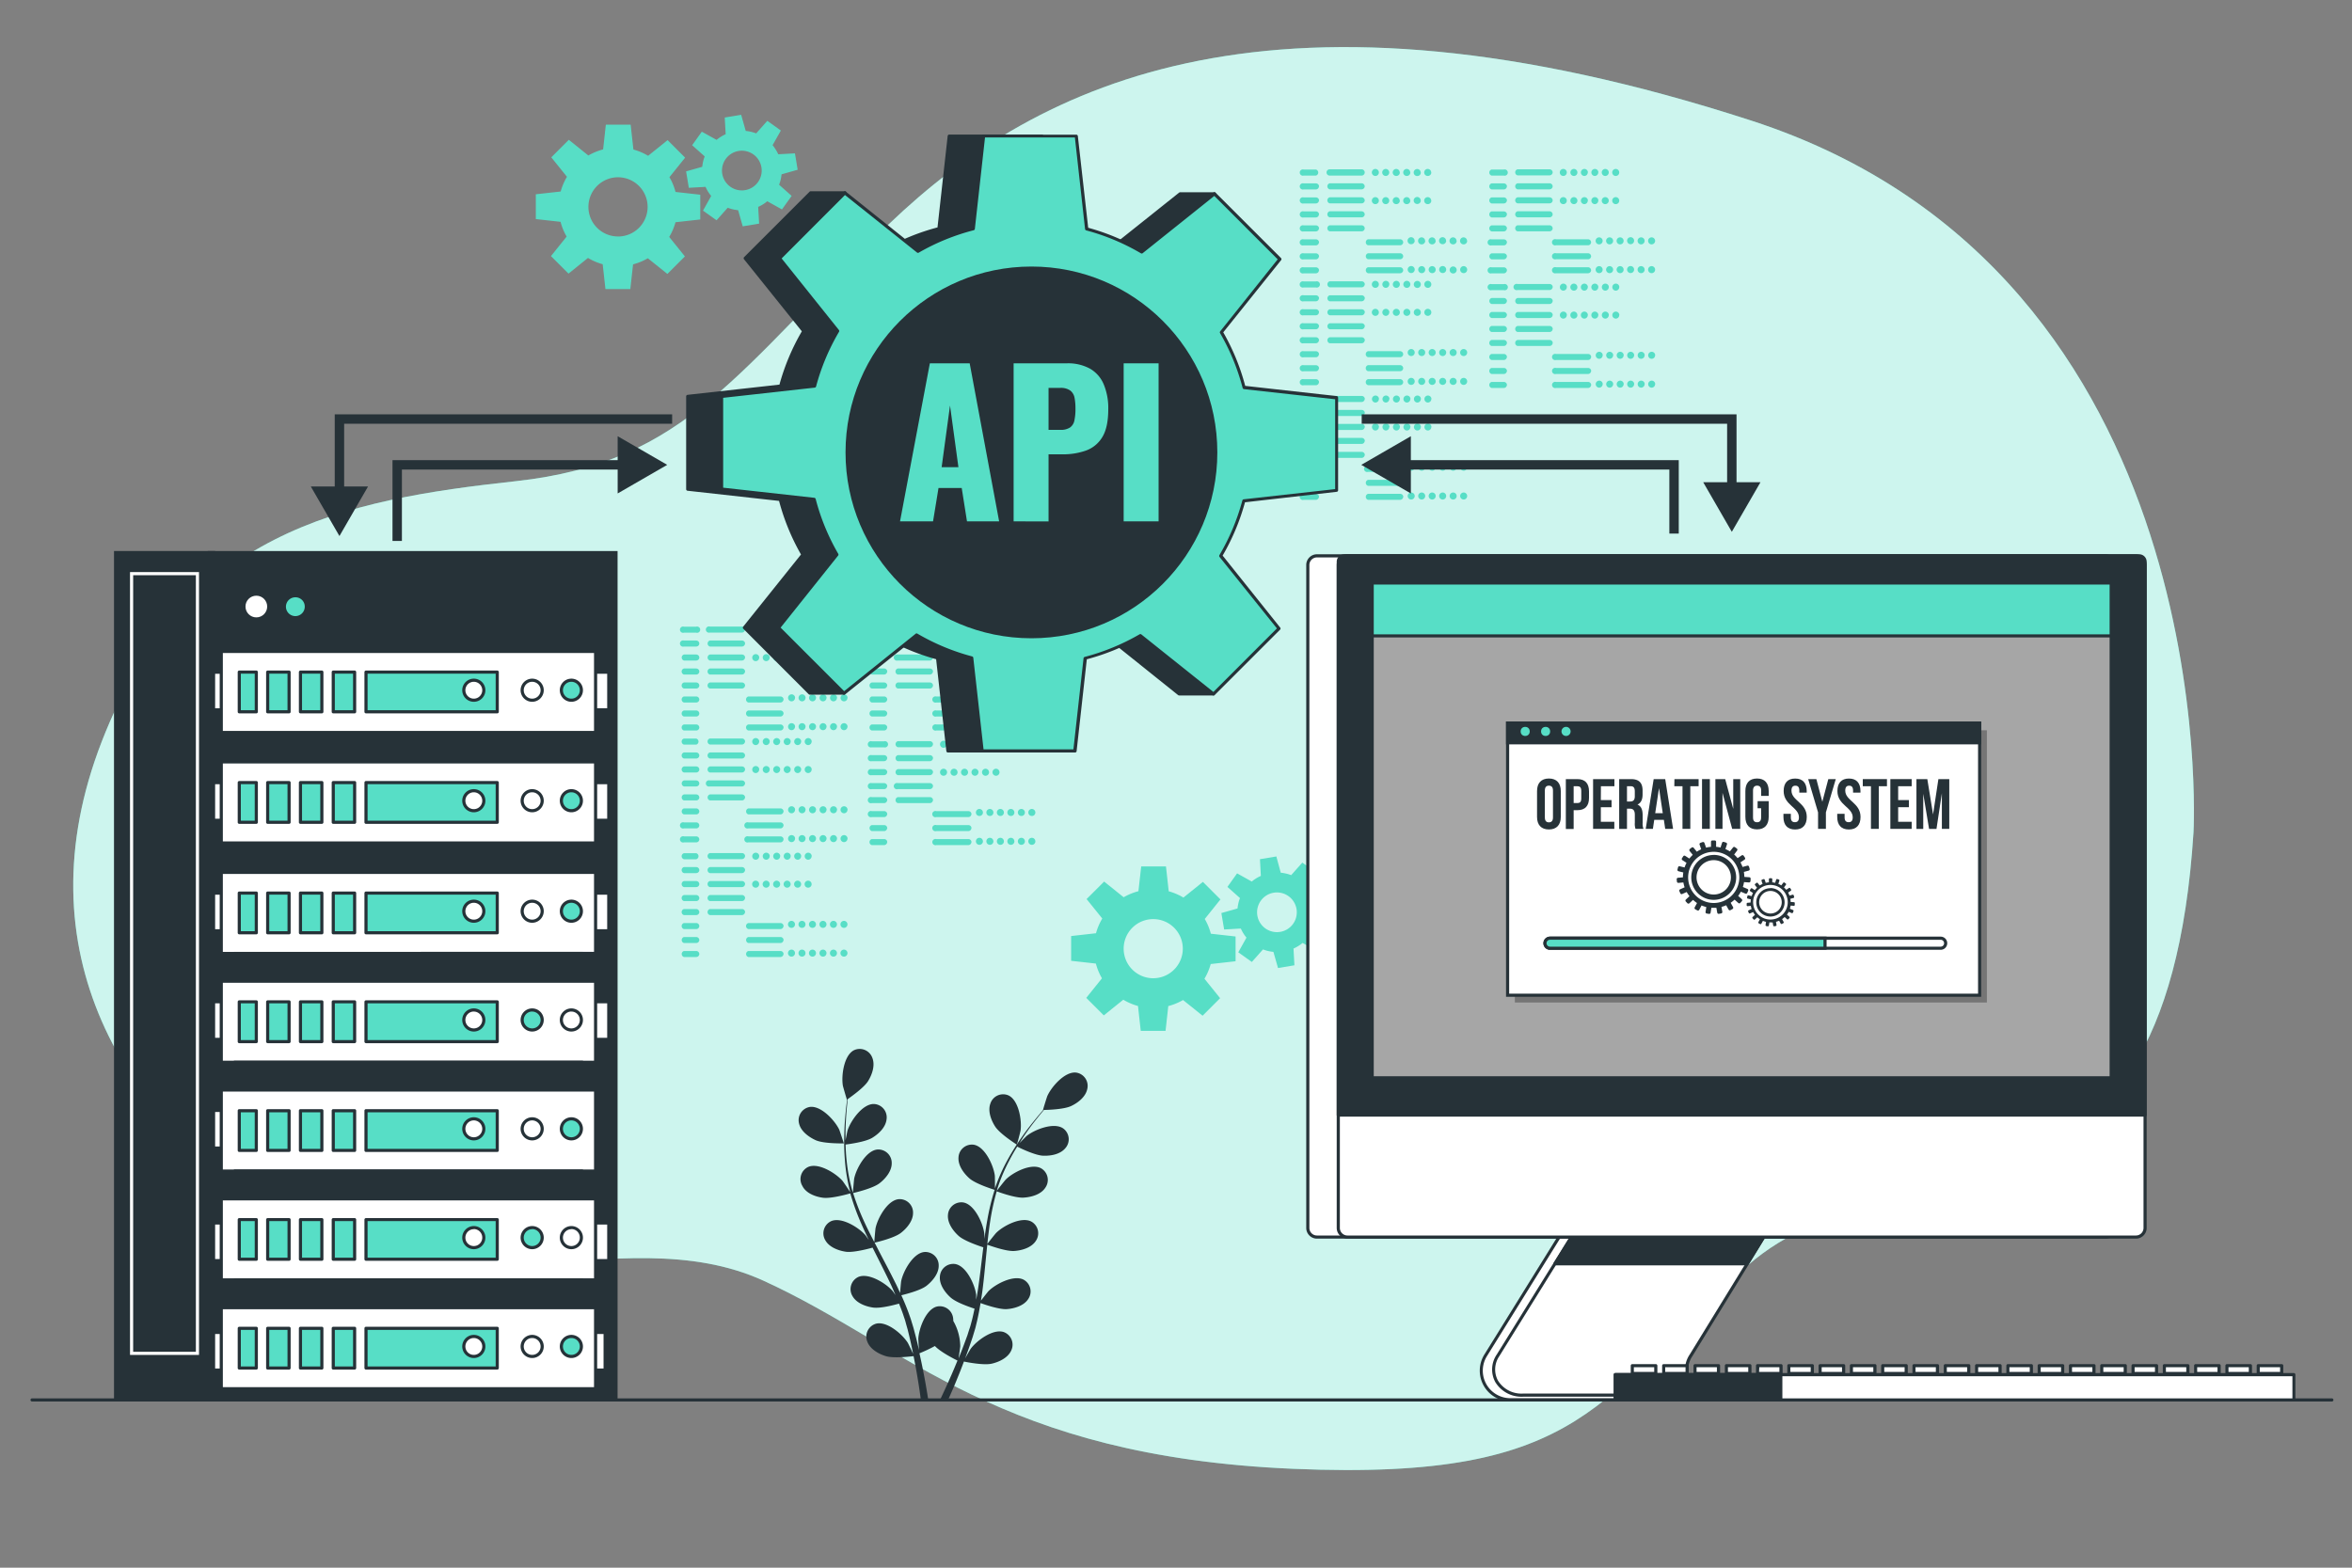 <svg xmlns="http://www.w3.org/2000/svg" viewBox="0 0 750 500"><rect x="0" y="0" width="750" height="500" fill="#808080" stroke="none"/><g id="freepik--background-simple--inject-56"><path d="M699.46,265.47s10-178-141-227-227-13-275,33-64,76-119,82-106,16-132,83,7,120,57,153,108-2,154,19,75,56,169,60,97-23,145-65S690.46,405.47,699.46,265.47Z" style="fill:#57DEC6"></path><path d="M699.46,265.47s10-178-141-227-227-13-275,33-64,76-119,82-106,16-132,83,7,120,57,153,108-2,154,19,75,56,169,60,97-23,145-65S690.46,405.47,699.46,265.47Z" style="fill:#fff;opacity:0.7"></path></g><g id="freepik--Table--inject-56"><path d="M743.58,447H10.22a.51.51,0,0,1-.5-.5.5.5,0,0,1,.5-.5H743.58a.5.5,0,0,1,.5.5A.51.51,0,0,1,743.58,447Z" style="fill:#263238"></path></g><g id="freepik--Codes--inject-56"><path d="M419.62,56h-3.9a1,1,0,1,1,0-1.93h3.9a1,1,0,0,1,0,1.93Zm1,3.49a1,1,0,0,0-1-1h-3.9a1,1,0,1,0,0,1.93h3.9A1,1,0,0,0,420.58,59.48Zm0,4.47a1,1,0,0,0-1-1h-3.9a1,1,0,1,0,0,1.93h3.9A1,1,0,0,0,420.58,64Zm0,4.46a1,1,0,0,0-1-1h-3.9a1,1,0,1,0,0,1.93h3.9A1,1,0,0,0,420.58,68.41Zm0,4.46a1,1,0,0,0-1-1h-3.9a1,1,0,1,0,0,1.93h3.9A1,1,0,0,0,420.58,72.87Zm0,4.46a1,1,0,0,0-1-1h-3.9a1,1,0,1,0,0,1.92h3.9A1,1,0,0,0,420.58,77.33Zm0,4.46a1,1,0,0,0-1-1h-3.9a1,1,0,1,0,0,1.92h3.9A1,1,0,0,0,420.58,81.79Zm0,4.46a1,1,0,0,0-1-1h-3.9a1,1,0,1,0,0,1.92h3.9A1,1,0,0,0,420.58,86.25ZM435.18,55a1,1,0,0,0-1-1H424A1,1,0,0,0,424,56h10.25A1,1,0,0,0,435.18,55Zm0,4.46a1,1,0,0,0-1-1H424a1,1,0,0,0,0,1.93h10.25A1,1,0,0,0,435.18,59.48Zm0,4.47a1,1,0,0,0-1-1H424a1,1,0,0,0,0,1.93h10.25A1,1,0,0,0,435.18,64Zm0,4.46a1,1,0,0,0-1-1H424a1,1,0,0,0,0,1.93h10.25A1,1,0,0,0,435.18,68.41Zm0,4.46a1,1,0,0,0-1-1H424a1,1,0,0,0,0,1.93h10.25A1,1,0,0,0,435.18,72.87Zm12.27,4.46a1,1,0,0,0-1-1H436.24a1,1,0,0,0,0,1.92h10.25A1,1,0,0,0,447.45,77.33Zm0,4.46a1,1,0,0,0-1-1H436.24a1,1,0,0,0,0,1.92h10.25A1,1,0,0,0,447.45,81.79Zm0,4.46a1,1,0,0,0-1-1H436.24a1,1,0,0,0,0,1.92h10.25A1,1,0,0,0,447.45,86.25ZM439.69,55a1.12,1.12,0,1,0-1.11,1.12A1.11,1.11,0,0,0,439.69,55ZM443,55a1.12,1.12,0,1,0-1.12,1.12A1.12,1.12,0,0,0,443,55Zm3.34,0a1.12,1.12,0,1,0-1.11,1.12A1.11,1.11,0,0,0,446.38,55Zm3.35,0a1.12,1.12,0,1,0-1.12,1.12A1.12,1.12,0,0,0,449.73,55Zm3.34,0A1.12,1.12,0,1,0,452,56.14,1.11,1.11,0,0,0,453.07,55Zm3.35,0a1.12,1.12,0,1,0-1.12,1.12A1.12,1.12,0,0,0,456.42,55ZM439.69,64a1.12,1.12,0,1,0-1.11,1.11A1.12,1.12,0,0,0,439.69,64ZM443,64a1.12,1.12,0,1,0-1.12,1.11A1.12,1.12,0,0,0,443,64Zm3.34,0a1.12,1.12,0,1,0-1.11,1.11A1.12,1.12,0,0,0,446.38,64Zm3.35,0a1.12,1.12,0,1,0-1.12,1.11A1.12,1.12,0,0,0,449.73,64Zm3.34,0A1.12,1.12,0,1,0,452,65.06,1.12,1.12,0,0,0,453.07,64Zm3.35,0a1.12,1.12,0,1,0-1.12,1.11A1.12,1.12,0,0,0,456.42,64Zm-5.3,12.82A1.12,1.12,0,1,0,450,77.89,1.12,1.12,0,0,0,451.12,76.77Zm3.35,0a1.12,1.12,0,1,0-1.12,1.12A1.12,1.12,0,0,0,454.47,76.77Zm3.34,0a1.12,1.12,0,1,0-1.11,1.12A1.12,1.12,0,0,0,457.81,76.77Zm3.35,0A1.12,1.12,0,1,0,460,77.89,1.12,1.12,0,0,0,461.16,76.77Zm3.34,0a1.12,1.12,0,1,0-1.11,1.12A1.11,1.11,0,0,0,464.5,76.77Zm3.35,0a1.12,1.12,0,1,0-1.12,1.12A1.12,1.12,0,0,0,467.85,76.77ZM451.12,86A1.12,1.12,0,1,0,450,87.09,1.11,1.11,0,0,0,451.12,86Zm3.35,0a1.12,1.12,0,1,0-1.12,1.12A1.11,1.11,0,0,0,454.47,86Zm3.34,0a1.12,1.12,0,1,0-1.11,1.12A1.11,1.11,0,0,0,457.81,86Zm3.35,0A1.12,1.12,0,1,0,460,87.09,1.11,1.11,0,0,0,461.16,86Zm3.34,0a1.12,1.12,0,0,0-2.23,0,1.12,1.12,0,1,0,2.23,0Zm3.35,0a1.12,1.12,0,1,0-1.12,1.12A1.11,1.11,0,0,0,467.85,86Z" style="fill:#57DEC6"></path><path d="M419.62,91.68h-3.9a1,1,0,1,1,0-1.92h3.9a1,1,0,1,1,0,1.92Zm1,3.5a1,1,0,0,0-1-1h-3.9a1,1,0,1,0,0,1.92h3.9A1,1,0,0,0,420.58,95.18Zm0,4.46a1,1,0,0,0-1-1h-3.9a1,1,0,1,0,0,1.92h3.9A1,1,0,0,0,420.58,99.64Zm0,4.46a1,1,0,0,0-1-1h-3.9a1,1,0,1,0,0,1.92h3.9A1,1,0,0,0,420.58,104.1Zm0,4.46a1,1,0,0,0-1-1h-3.9a1,1,0,1,0,0,1.92h3.9A1,1,0,0,0,420.58,108.56Zm0,4.46a1,1,0,0,0-1-1h-3.9a1,1,0,1,0,0,1.93h3.9A1,1,0,0,0,420.58,113Zm0,4.46a1,1,0,0,0-1-1h-3.9a1,1,0,1,0,0,1.93h3.9A1,1,0,0,0,420.58,117.48Zm0,4.46a1,1,0,0,0-1-1h-3.9a1,1,0,1,0,0,1.93h3.9A1,1,0,0,0,420.58,121.94Zm14.6-31.22a1,1,0,0,0-1-1H424a1,1,0,0,0,0,1.92h10.25A1,1,0,0,0,435.18,90.72Zm0,4.46a1,1,0,0,0-1-1H424a1,1,0,0,0,0,1.92h10.25A1,1,0,0,0,435.18,95.18Zm0,4.46a1,1,0,0,0-1-1H424a1,1,0,0,0,0,1.92h10.25A1,1,0,0,0,435.18,99.64Zm0,4.46a1,1,0,0,0-1-1H424a1,1,0,0,0,0,1.92h10.25A1,1,0,0,0,435.18,104.1Zm0,4.46a1,1,0,0,0-1-1H424a1,1,0,0,0,0,1.92h10.25A1,1,0,0,0,435.18,108.56ZM447.45,113a1,1,0,0,0-1-1H436.24a1,1,0,0,0,0,1.93h10.25A1,1,0,0,0,447.45,113Zm0,4.46a1,1,0,0,0-1-1H436.24a1,1,0,0,0,0,1.93h10.25A1,1,0,0,0,447.45,117.48Zm0,4.46a1,1,0,0,0-1-1H436.24a1,1,0,0,0,0,1.93h10.25A1,1,0,0,0,447.45,121.94Zm-7.76-31.22a1.12,1.12,0,1,0-1.11,1.11A1.12,1.12,0,0,0,439.69,90.72Zm3.35,0a1.12,1.12,0,1,0-1.12,1.11A1.12,1.12,0,0,0,443,90.72Zm3.34,0a1.12,1.12,0,1,0-1.11,1.11A1.12,1.12,0,0,0,446.38,90.72Zm3.35,0a1.12,1.12,0,1,0-1.12,1.11A1.12,1.12,0,0,0,449.73,90.72Zm3.34,0A1.12,1.12,0,1,0,452,91.83,1.12,1.12,0,0,0,453.07,90.72Zm3.35,0a1.12,1.12,0,1,0-1.12,1.11A1.12,1.12,0,0,0,456.42,90.72Zm-16.73,8.92a1.12,1.12,0,1,0-1.11,1.12A1.11,1.11,0,0,0,439.69,99.64Zm3.35,0a1.12,1.12,0,1,0-1.12,1.12A1.11,1.11,0,0,0,443,99.64Zm3.34,0a1.12,1.12,0,1,0-1.11,1.12A1.11,1.11,0,0,0,446.38,99.64Zm3.35,0a1.12,1.12,0,1,0-1.12,1.12A1.11,1.11,0,0,0,449.73,99.64Zm3.34,0a1.12,1.12,0,1,0-1.11,1.12A1.11,1.11,0,0,0,453.07,99.64Zm3.35,0a1.12,1.12,0,1,0-1.12,1.12A1.11,1.11,0,0,0,456.42,99.64Zm-5.3,12.83a1.12,1.12,0,1,0-1.11,1.11A1.12,1.12,0,0,0,451.12,112.47Zm3.35,0a1.12,1.12,0,1,0-1.12,1.11A1.12,1.12,0,0,0,454.47,112.47Zm3.34,0a1.12,1.12,0,1,0-1.11,1.11A1.12,1.12,0,0,0,457.81,112.47Zm3.35,0a1.12,1.12,0,1,0-1.12,1.11A1.12,1.12,0,0,0,461.16,112.47Zm3.34,0a1.12,1.12,0,1,0-1.11,1.11A1.11,1.11,0,0,0,464.5,112.47Zm3.35,0a1.12,1.12,0,1,0-1.12,1.11A1.12,1.12,0,0,0,467.85,112.47Zm-16.73,9.2a1.12,1.12,0,1,0-1.11,1.11A1.12,1.12,0,0,0,451.12,121.67Zm3.35,0a1.12,1.12,0,1,0-1.12,1.11A1.12,1.12,0,0,0,454.47,121.67Zm3.34,0a1.12,1.12,0,1,0-1.11,1.11A1.12,1.12,0,0,0,457.81,121.67Zm3.35,0a1.12,1.12,0,1,0-1.12,1.11A1.12,1.12,0,0,0,461.16,121.67Zm3.34,0a1.12,1.12,0,1,0-1.11,1.11A1.11,1.11,0,0,0,464.5,121.67Zm3.35,0a1.12,1.12,0,1,0-1.12,1.11A1.12,1.12,0,0,0,467.85,121.67Z" style="fill:#57DEC6"></path><path d="M419.62,128.24h-3.9a1,1,0,1,1,0-1.93h3.9a1,1,0,0,1,0,1.93Zm1,3.5a1,1,0,0,0-1-1h-3.9a1,1,0,1,0,0,1.93h3.9A1,1,0,0,0,420.58,131.74Zm0,4.46a1,1,0,0,0-1-1h-3.9a1,1,0,1,0,0,1.93h3.9A1,1,0,0,0,420.58,136.2Zm0,4.46a1,1,0,0,0-1-1h-3.9a1,1,0,1,0,0,1.92h3.9A1,1,0,0,0,420.58,140.66Zm0,4.46a1,1,0,0,0-1-1h-3.9a1,1,0,1,0,0,1.92h3.9A1,1,0,0,0,420.58,145.12Zm0,4.46a1,1,0,0,0-1-1h-3.9a1,1,0,1,0,0,1.92h3.9A1,1,0,0,0,420.58,149.58Zm0,4.46a1,1,0,0,0-1-1h-3.9a1,1,0,1,0,0,1.92h3.9A1,1,0,0,0,420.58,154Zm0,4.46a1,1,0,0,0-1-1h-3.9a1,1,0,1,0,0,1.92h3.9A1,1,0,0,0,420.58,158.5Zm14.6-31.22a1,1,0,0,0-1-1H424a1,1,0,0,0,0,1.93h10.25A1,1,0,0,0,435.18,127.28Zm0,4.46a1,1,0,0,0-1-1H424a1,1,0,0,0,0,1.93h10.25A1,1,0,0,0,435.18,131.74Zm0,4.46a1,1,0,0,0-1-1H424a1,1,0,0,0,0,1.93h10.25A1,1,0,0,0,435.18,136.2Zm0,4.46a1,1,0,0,0-1-1H424a1,1,0,0,0,0,1.92h10.25A1,1,0,0,0,435.18,140.66Zm0,4.46a1,1,0,0,0-1-1H424a1,1,0,0,0,0,1.92h10.25A1,1,0,0,0,435.18,145.12Zm12.27,4.46a1,1,0,0,0-1-1H436.24a1,1,0,1,0,0,1.92h10.25A1,1,0,0,0,447.45,149.58Zm0,4.46a1,1,0,0,0-1-1H436.24a1,1,0,0,0,0,1.92h10.25A1,1,0,0,0,447.45,154Zm0,4.46a1,1,0,0,0-1-1H436.24a1,1,0,0,0,0,1.92h10.25A1,1,0,0,0,447.45,158.5Zm-7.76-31.22a1.12,1.12,0,1,0-1.11,1.11A1.12,1.12,0,0,0,439.69,127.28Zm3.35,0a1.12,1.12,0,1,0-1.12,1.11A1.12,1.12,0,0,0,443,127.28Zm3.34,0a1.12,1.12,0,1,0-1.11,1.11A1.12,1.12,0,0,0,446.38,127.28Zm3.35,0a1.12,1.12,0,1,0-1.12,1.11A1.12,1.12,0,0,0,449.73,127.28Zm3.34,0a1.12,1.12,0,1,0-1.11,1.11A1.12,1.12,0,0,0,453.07,127.28Zm3.35,0a1.12,1.12,0,1,0-1.12,1.11A1.12,1.12,0,0,0,456.42,127.28Zm-16.73,8.92a1.12,1.12,0,1,0-1.11,1.11A1.12,1.12,0,0,0,439.69,136.2Zm3.35,0a1.12,1.12,0,1,0-1.12,1.11A1.12,1.12,0,0,0,443,136.2Zm3.34,0a1.12,1.12,0,1,0-1.11,1.11A1.12,1.12,0,0,0,446.38,136.2Zm3.35,0a1.12,1.12,0,1,0-1.12,1.11A1.12,1.12,0,0,0,449.73,136.2Zm3.34,0a1.12,1.12,0,1,0-1.11,1.11A1.12,1.12,0,0,0,453.07,136.2Zm3.35,0a1.12,1.12,0,1,0-1.12,1.11A1.12,1.12,0,0,0,456.42,136.2ZM451.12,149a1.12,1.12,0,1,0-1.11,1.12A1.11,1.11,0,0,0,451.12,149Zm3.35,0a1.12,1.12,0,1,0-1.12,1.12A1.12,1.12,0,0,0,454.47,149Zm3.34,0a1.12,1.12,0,1,0-1.11,1.12A1.11,1.11,0,0,0,457.81,149Zm3.35,0a1.12,1.12,0,1,0-1.12,1.12A1.12,1.12,0,0,0,461.16,149Zm3.34,0a1.12,1.12,0,1,0-1.11,1.12A1.11,1.11,0,0,0,464.5,149Zm3.35,0a1.12,1.12,0,1,0-1.12,1.12A1.12,1.12,0,0,0,467.85,149Zm-16.73,9.2a1.12,1.12,0,1,0-1.11,1.12A1.11,1.11,0,0,0,451.12,158.22Zm3.35,0a1.12,1.12,0,1,0-1.12,1.12A1.12,1.12,0,0,0,454.47,158.22Zm3.34,0a1.12,1.12,0,1,0-1.11,1.12A1.11,1.11,0,0,0,457.81,158.22Zm3.35,0a1.12,1.12,0,1,0-1.12,1.12A1.12,1.12,0,0,0,461.16,158.22Zm3.34,0a1.12,1.12,0,1,0-1.11,1.12A1.11,1.11,0,0,0,464.5,158.22Zm3.35,0a1.12,1.12,0,1,0-1.12,1.12A1.12,1.12,0,0,0,467.85,158.22Z" style="fill:#57DEC6"></path><path d="M479.54,56h-3.9a1,1,0,0,1,0-1.93h3.9a1,1,0,1,1,0,1.93Zm1,3.49a1,1,0,0,0-1-1h-3.9a1,1,0,0,0,0,1.93h3.9A1,1,0,0,0,480.51,59.48Zm0,4.47a1,1,0,0,0-1-1h-3.9a1,1,0,0,0,0,1.93h3.9A1,1,0,0,0,480.51,64Zm0,4.46a1,1,0,0,0-1-1h-3.9a1,1,0,0,0,0,1.93h3.9A1,1,0,0,0,480.51,68.41Zm0,4.46a1,1,0,0,0-1-1h-3.9a1,1,0,0,0,0,1.93h3.9A1,1,0,0,0,480.51,72.87Zm0,4.46a1,1,0,0,0-1-1h-3.9a1,1,0,1,0,0,1.92h3.9A1,1,0,0,0,480.51,77.33Zm0,4.46a1,1,0,0,0-1-1h-3.9a1,1,0,0,0,0,1.92h3.9A1,1,0,0,0,480.51,81.79Zm0,4.46a1,1,0,0,0-1-1h-3.9a1,1,0,1,0,0,1.92h3.9A1,1,0,0,0,480.51,86.25ZM495.11,55a1,1,0,0,0-1-1H483.9a1,1,0,0,0,0,1.93h10.25A1,1,0,0,0,495.11,55Zm0,4.46a1,1,0,0,0-1-1H483.9a1,1,0,0,0,0,1.93h10.25A1,1,0,0,0,495.11,59.48Zm0,4.47a1,1,0,0,0-1-1H483.9a1,1,0,0,0,0,1.93h10.25A1,1,0,0,0,495.11,64Zm0,4.46a1,1,0,0,0-1-1H483.9a1,1,0,0,0,0,1.93h10.25A1,1,0,0,0,495.11,68.41Zm0,4.46a1,1,0,0,0-1-1H483.9a1,1,0,0,0,0,1.93h10.25A1,1,0,0,0,495.11,72.87Zm12.26,4.46a1,1,0,0,0-1-1H496.17a1,1,0,1,0,0,1.92h10.24A1,1,0,0,0,507.37,77.33Zm0,4.46a1,1,0,0,0-1-1H496.17a1,1,0,1,0,0,1.92h10.24A1,1,0,0,0,507.37,81.79Zm0,4.46a1,1,0,0,0-1-1H496.17a1,1,0,1,0,0,1.92h10.24A1,1,0,0,0,507.37,86.25ZM499.62,55a1.12,1.12,0,1,0-1.12,1.12A1.12,1.12,0,0,0,499.62,55ZM503,55a1.12,1.12,0,1,0-1.11,1.12A1.11,1.11,0,0,0,503,55Zm3.35,0a1.12,1.12,0,1,0-1.12,1.12A1.12,1.12,0,0,0,506.31,55Zm3.34,0a1.12,1.12,0,1,0-1.11,1.12A1.11,1.11,0,0,0,509.65,55ZM513,55a1.12,1.12,0,1,0-1.12,1.12A1.12,1.12,0,0,0,513,55Zm3.34,0a1.12,1.12,0,1,0-1.11,1.12A1.11,1.11,0,0,0,516.34,55ZM499.62,64a1.12,1.12,0,1,0-1.12,1.11A1.12,1.12,0,0,0,499.62,64ZM503,64a1.12,1.12,0,1,0-1.11,1.11A1.12,1.12,0,0,0,503,64Zm3.35,0a1.12,1.12,0,1,0-1.12,1.11A1.12,1.12,0,0,0,506.31,64Zm3.34,0a1.12,1.12,0,1,0-1.11,1.11A1.12,1.12,0,0,0,509.65,64ZM513,64a1.12,1.12,0,1,0-1.12,1.11A1.12,1.12,0,0,0,513,64Zm3.34,0a1.12,1.12,0,1,0-1.11,1.11A1.11,1.11,0,0,0,516.34,64Zm-5.29,12.82a1.12,1.12,0,1,0-1.12,1.12A1.12,1.12,0,0,0,511.05,76.77Zm3.34,0a1.12,1.12,0,1,0-1.11,1.12A1.12,1.12,0,0,0,514.39,76.77Zm3.35,0a1.12,1.12,0,1,0-1.12,1.12A1.12,1.12,0,0,0,517.74,76.77Zm3.34,0A1.12,1.12,0,1,0,520,77.89,1.12,1.12,0,0,0,521.08,76.77Zm3.35,0a1.12,1.12,0,1,0-1.12,1.12A1.12,1.12,0,0,0,524.43,76.77Zm3.35,0a1.12,1.12,0,1,0-1.12,1.12A1.12,1.12,0,0,0,527.78,76.77ZM511.05,86a1.12,1.12,0,1,0-1.12,1.12A1.11,1.11,0,0,0,511.05,86Zm3.34,0a1.12,1.12,0,1,0-1.11,1.12A1.11,1.11,0,0,0,514.39,86Zm3.35,0a1.12,1.12,0,1,0-1.12,1.12A1.11,1.11,0,0,0,517.74,86Zm3.34,0A1.12,1.12,0,1,0,520,87.09,1.11,1.11,0,0,0,521.08,86Zm3.35,0a1.12,1.12,0,1,0-1.12,1.12A1.11,1.11,0,0,0,524.43,86Zm3.35,0a1.12,1.12,0,1,0-1.12,1.12A1.11,1.11,0,0,0,527.78,86Z" style="fill:#57DEC6"></path><path d="M479.54,92.54h-3.9a1,1,0,1,1,0-1.92h3.9a1,1,0,1,1,0,1.92Zm1,3.5a1,1,0,0,0-1-1h-3.9a1,1,0,0,0,0,1.92h3.9A1,1,0,0,0,480.51,96Zm0,4.46a1,1,0,0,0-1-1h-3.9a1,1,0,0,0,0,1.93h3.9A1,1,0,0,0,480.51,100.5Zm0,4.46a1,1,0,0,0-1-1h-3.9a1,1,0,0,0,0,1.93h3.9A1,1,0,0,0,480.51,105Zm0,4.46a1,1,0,0,0-1-1h-3.9a1,1,0,0,0,0,1.93h3.9A1,1,0,0,0,480.51,109.42Zm0,4.47a1,1,0,0,0-1-1h-3.9a1,1,0,0,0,0,1.93h3.9A1,1,0,0,0,480.51,113.89Zm0,4.46a1,1,0,0,0-1-1h-3.9a1,1,0,0,0,0,1.93h3.9A1,1,0,0,0,480.51,118.35Zm0,4.46a1,1,0,0,0-1-1h-3.9a1,1,0,0,0,0,1.93h3.9A1,1,0,0,0,480.51,122.81Zm14.6-31.23a1,1,0,0,0-1-1H483.9a1,1,0,1,0,0,1.92h10.25A1,1,0,0,0,495.11,91.58Zm0,4.46a1,1,0,0,0-1-1H483.9a1,1,0,0,0,0,1.92h10.25A1,1,0,0,0,495.11,96Zm0,4.46a1,1,0,0,0-1-1H483.9a1,1,0,0,0,0,1.93h10.25A1,1,0,0,0,495.11,100.5Zm0,4.46a1,1,0,0,0-1-1H483.9a1,1,0,0,0,0,1.93h10.25A1,1,0,0,0,495.11,105Zm0,4.46a1,1,0,0,0-1-1H483.9a1,1,0,0,0,0,1.93h10.25A1,1,0,0,0,495.11,109.42Zm12.26,4.47a1,1,0,0,0-1-1H496.17a1,1,0,1,0,0,1.93h10.24A1,1,0,0,0,507.37,113.89Zm0,4.46a1,1,0,0,0-1-1H496.17a1,1,0,1,0,0,1.93h10.24A1,1,0,0,0,507.37,118.35Zm0,4.46a1,1,0,0,0-1-1H496.17a1,1,0,1,0,0,1.93h10.24A1,1,0,0,0,507.37,122.81Zm-7.75-31.23a1.12,1.12,0,1,0-1.12,1.12A1.12,1.12,0,0,0,499.62,91.58Zm3.34,0a1.12,1.12,0,1,0-1.11,1.12A1.11,1.11,0,0,0,503,91.58Zm3.35,0a1.12,1.12,0,1,0-1.12,1.12A1.12,1.12,0,0,0,506.31,91.58Zm3.34,0a1.12,1.12,0,1,0-1.11,1.12A1.11,1.11,0,0,0,509.65,91.58Zm3.35,0a1.12,1.12,0,1,0-1.12,1.12A1.12,1.12,0,0,0,513,91.58Zm3.34,0a1.12,1.12,0,1,0-1.11,1.12A1.11,1.11,0,0,0,516.34,91.58Zm-16.72,8.92a1.12,1.12,0,1,0-1.12,1.12A1.12,1.12,0,0,0,499.62,100.5Zm3.34,0a1.12,1.12,0,1,0-1.11,1.12A1.11,1.11,0,0,0,503,100.5Zm3.35,0a1.12,1.12,0,1,0-1.12,1.12A1.12,1.12,0,0,0,506.31,100.5Zm3.34,0a1.12,1.12,0,1,0-1.11,1.12A1.11,1.11,0,0,0,509.65,100.5Zm3.35,0a1.12,1.12,0,1,0-1.12,1.12A1.12,1.12,0,0,0,513,100.5Zm3.34,0a1.12,1.12,0,1,0-1.11,1.12A1.11,1.11,0,0,0,516.34,100.5Zm-5.29,12.83a1.12,1.12,0,1,0-1.12,1.11A1.12,1.12,0,0,0,511.05,113.33Zm3.34,0a1.12,1.12,0,1,0-1.11,1.11A1.12,1.12,0,0,0,514.39,113.33Zm3.35,0a1.12,1.12,0,1,0-1.12,1.11A1.12,1.12,0,0,0,517.74,113.33Zm3.34,0a1.12,1.12,0,1,0-1.11,1.11A1.12,1.12,0,0,0,521.08,113.33Zm3.35,0a1.12,1.12,0,1,0-1.12,1.11A1.12,1.12,0,0,0,524.43,113.33Zm3.35,0a1.12,1.12,0,1,0-1.12,1.11A1.12,1.12,0,0,0,527.78,113.33Zm-16.73,9.2a1.12,1.12,0,1,0-1.12,1.11A1.12,1.12,0,0,0,511.05,122.53Zm3.34,0a1.12,1.12,0,1,0-1.11,1.11A1.12,1.12,0,0,0,514.39,122.53Zm3.35,0a1.12,1.12,0,1,0-1.12,1.11A1.12,1.12,0,0,0,517.74,122.53Zm3.34,0a1.12,1.12,0,1,0-1.11,1.11A1.12,1.12,0,0,0,521.08,122.53Zm3.35,0a1.12,1.12,0,1,0-1.12,1.11A1.12,1.12,0,0,0,524.43,122.53Zm3.35,0a1.12,1.12,0,1,0-1.12,1.11A1.12,1.12,0,0,0,527.78,122.53Z" style="fill:#57DEC6"></path><path d="M222,201.79H218.1a1,1,0,1,1,0-1.92H222a1,1,0,1,1,0,1.92Zm1,3.5a1,1,0,0,0-1-1H218.1a1,1,0,1,0,0,1.92H222A1,1,0,0,0,223,205.29Zm0,4.46a1,1,0,0,0-1-1H218.1a1,1,0,0,0,0,1.92H222A1,1,0,0,0,223,209.75Zm0,4.46a1,1,0,0,0-1-1H218.1a1,1,0,0,0,0,1.93H222A1,1,0,0,0,223,214.21Zm0,4.46a1,1,0,0,0-1-1H218.1a1,1,0,0,0,0,1.93H222A1,1,0,0,0,223,218.67Zm0,4.46a1,1,0,0,0-1-1H218.1a1,1,0,0,0,0,1.93H222A1,1,0,0,0,223,223.13Zm0,4.47a1,1,0,0,0-1-1H218.1a1,1,0,0,0,0,1.93H222A1,1,0,0,0,223,227.6Zm0,4.46a1,1,0,0,0-1-1H218.1a1,1,0,0,0,0,1.93H222A1,1,0,0,0,223,232.06Zm14.6-31.23a1,1,0,0,0-1-1H226.36a1,1,0,1,0,0,1.92h10.25A1,1,0,0,0,237.57,200.83Zm0,4.46a1,1,0,0,0-1-1H226.36a1,1,0,0,0,0,1.92h10.25A1,1,0,0,0,237.57,205.29Zm0,4.46a1,1,0,0,0-1-1H226.36a1,1,0,0,0,0,1.92h10.25A1,1,0,0,0,237.57,209.75Zm0,4.46a1,1,0,0,0-1-1H226.36a1,1,0,0,0,0,1.93h10.25A1,1,0,0,0,237.57,214.21Zm0,4.46a1,1,0,0,0-1-1H226.36a1,1,0,0,0,0,1.93h10.25A1,1,0,0,0,237.57,218.67Zm12.27,4.46a1,1,0,0,0-1-1H238.63a1,1,0,0,0,0,1.93h10.25A1,1,0,0,0,249.84,223.13Zm0,4.47a1,1,0,0,0-1-1H238.63a1,1,0,0,0,0,1.93h10.25A1,1,0,0,0,249.84,227.6Zm0,4.46a1,1,0,0,0-1-1H238.63a1,1,0,0,0,0,1.93h10.25A1,1,0,0,0,249.84,232.06Zm-7.76-31.23A1.12,1.12,0,1,0,241,202,1.11,1.11,0,0,0,242.08,200.83Zm3.35,0a1.12,1.12,0,1,0-1.12,1.12A1.11,1.11,0,0,0,245.43,200.83Zm3.34,0a1.12,1.12,0,1,0-1.11,1.12A1.11,1.11,0,0,0,248.77,200.83Zm3.35,0A1.12,1.12,0,1,0,251,202,1.11,1.11,0,0,0,252.12,200.83Zm3.34,0a1.12,1.12,0,1,0-1.11,1.12A1.11,1.11,0,0,0,255.46,200.83Zm3.35,0a1.12,1.12,0,1,0-1.12,1.12A1.11,1.11,0,0,0,258.81,200.83Zm-16.73,8.92a1.12,1.12,0,1,0-1.11,1.12A1.11,1.11,0,0,0,242.08,209.75Zm3.35,0a1.12,1.12,0,1,0-1.12,1.12A1.12,1.12,0,0,0,245.43,209.75Zm3.34,0a1.12,1.12,0,1,0-1.11,1.12A1.11,1.11,0,0,0,248.77,209.75Zm3.35,0a1.12,1.12,0,1,0-1.12,1.12A1.12,1.12,0,0,0,252.12,209.75Zm3.34,0a1.12,1.12,0,1,0-1.11,1.12A1.11,1.11,0,0,0,255.46,209.75Zm3.35,0a1.12,1.12,0,1,0-1.12,1.12A1.12,1.12,0,0,0,258.81,209.75Zm-5.3,12.83a1.12,1.12,0,1,0-1.11,1.11A1.12,1.12,0,0,0,253.51,222.58Zm3.35,0a1.12,1.12,0,1,0-1.12,1.11A1.12,1.12,0,0,0,256.86,222.58Zm3.34,0a1.12,1.12,0,1,0-1.11,1.11A1.12,1.12,0,0,0,260.2,222.58Zm3.35,0a1.12,1.12,0,1,0-1.12,1.11A1.12,1.12,0,0,0,263.55,222.58Zm3.34,0a1.12,1.12,0,1,0-1.11,1.11A1.12,1.12,0,0,0,266.89,222.58Zm3.35,0a1.12,1.12,0,1,0-1.12,1.11A1.12,1.12,0,0,0,270.24,222.58Zm-16.73,9.2a1.12,1.12,0,1,0-1.11,1.11A1.12,1.12,0,0,0,253.51,231.78Zm3.35,0a1.12,1.12,0,1,0-1.12,1.11A1.12,1.12,0,0,0,256.86,231.78Zm3.34,0a1.12,1.12,0,1,0-1.11,1.11A1.12,1.12,0,0,0,260.2,231.78Zm3.35,0a1.12,1.12,0,1,0-1.12,1.11A1.12,1.12,0,0,0,263.55,231.78Zm3.34,0a1.12,1.12,0,1,0-1.11,1.11A1.12,1.12,0,0,0,266.89,231.78Zm3.35,0a1.12,1.12,0,1,0-1.12,1.11A1.12,1.12,0,0,0,270.24,231.78Z" style="fill:#57DEC6"></path><path d="M222,237.49H218.1a1,1,0,0,1,0-1.93H222a1,1,0,0,1,0,1.93Zm1,3.5a1,1,0,0,0-1-1H218.1a1,1,0,0,0,0,1.93H222A1,1,0,0,0,223,241Zm0,4.46a1,1,0,0,0-1-1H218.1a1,1,0,0,0,0,1.93H222A1,1,0,0,0,223,245.45Zm0,4.46a1,1,0,0,0-1-1H218.1a1,1,0,0,0,0,1.92H222A1,1,0,0,0,223,249.91Zm0,4.46a1,1,0,0,0-1-1H218.1a1,1,0,0,0,0,1.92H222A1,1,0,0,0,223,254.37Zm0,4.46a1,1,0,0,0-1-1H218.1a1,1,0,0,0,0,1.92H222A1,1,0,0,0,223,258.83Zm0,4.46a1,1,0,0,0-1-1H218.1a1,1,0,1,0,0,1.92H222A1,1,0,0,0,223,263.29Zm0,4.46a1,1,0,0,0-1-1H218.1a1,1,0,1,0,0,1.92H222A1,1,0,0,0,223,267.75Zm14.6-31.22a1,1,0,0,0-1-1H226.36a1,1,0,0,0,0,1.93h10.25A1,1,0,0,0,237.57,236.53Zm0,4.46a1,1,0,0,0-1-1H226.36a1,1,0,0,0,0,1.93h10.25A1,1,0,0,0,237.57,241Zm0,4.46a1,1,0,0,0-1-1H226.36a1,1,0,0,0,0,1.93h10.25A1,1,0,0,0,237.57,245.45Zm0,4.46a1,1,0,0,0-1-1H226.36a1,1,0,1,0,0,1.92h10.25A1,1,0,0,0,237.57,249.91Zm0,4.46a1,1,0,0,0-1-1H226.36a1,1,0,0,0,0,1.92h10.25A1,1,0,0,0,237.57,254.37Zm12.27,4.46a1,1,0,0,0-1-1H238.63a1,1,0,0,0,0,1.92h10.25A1,1,0,0,0,249.84,258.83Zm0,4.46a1,1,0,0,0-1-1H238.63a1,1,0,1,0,0,1.92h10.25A1,1,0,0,0,249.84,263.29Zm0,4.46a1,1,0,0,0-1-1H238.63a1,1,0,1,0,0,1.92h10.25A1,1,0,0,0,249.84,267.75Zm-7.76-31.22a1.12,1.12,0,1,0-1.11,1.11A1.12,1.12,0,0,0,242.08,236.53Zm3.35,0a1.12,1.12,0,1,0-1.12,1.11A1.12,1.12,0,0,0,245.43,236.53Zm3.34,0a1.12,1.12,0,1,0-1.11,1.11A1.12,1.12,0,0,0,248.77,236.53Zm3.35,0a1.12,1.12,0,1,0-1.12,1.11A1.12,1.12,0,0,0,252.12,236.53Zm3.34,0a1.12,1.12,0,1,0-1.11,1.11A1.12,1.12,0,0,0,255.46,236.53Zm3.35,0a1.12,1.12,0,1,0-1.12,1.11A1.12,1.12,0,0,0,258.81,236.53Zm-16.73,8.92a1.12,1.12,0,1,0-1.11,1.11A1.12,1.12,0,0,0,242.08,245.45Zm3.35,0a1.12,1.12,0,1,0-1.12,1.11A1.12,1.12,0,0,0,245.43,245.45Zm3.34,0a1.12,1.12,0,1,0-1.11,1.11A1.12,1.12,0,0,0,248.77,245.45Zm3.35,0a1.12,1.12,0,1,0-1.12,1.11A1.12,1.12,0,0,0,252.12,245.45Zm3.34,0a1.12,1.12,0,1,0-1.11,1.11A1.12,1.12,0,0,0,255.46,245.45Zm3.35,0a1.12,1.12,0,1,0-1.12,1.11A1.12,1.12,0,0,0,258.81,245.45Zm-5.3,12.82a1.12,1.12,0,1,0-1.11,1.12A1.11,1.11,0,0,0,253.51,258.27Zm3.35,0a1.12,1.12,0,1,0-1.12,1.12A1.12,1.12,0,0,0,256.86,258.27Zm3.34,0a1.12,1.12,0,1,0-1.11,1.12A1.11,1.11,0,0,0,260.2,258.27Zm3.35,0a1.12,1.12,0,1,0-1.12,1.12A1.12,1.12,0,0,0,263.55,258.27Zm3.34,0a1.12,1.12,0,1,0-1.11,1.12A1.11,1.11,0,0,0,266.89,258.27Zm3.35,0a1.12,1.12,0,1,0-1.12,1.12A1.12,1.12,0,0,0,270.24,258.27Zm-16.73,9.2a1.12,1.12,0,1,0-1.11,1.12A1.11,1.11,0,0,0,253.51,267.47Zm3.35,0a1.12,1.12,0,1,0-1.12,1.12A1.12,1.12,0,0,0,256.86,267.47Zm3.34,0a1.12,1.12,0,1,0-1.11,1.12A1.11,1.11,0,0,0,260.2,267.47Zm3.35,0a1.12,1.12,0,1,0-1.12,1.12A1.12,1.12,0,0,0,263.55,267.47Zm3.34,0a1.12,1.12,0,1,0-1.11,1.12A1.11,1.11,0,0,0,266.89,267.47Zm3.35,0a1.12,1.12,0,1,0-1.12,1.12A1.12,1.12,0,0,0,270.24,267.47Z" style="fill:#57DEC6"></path><path d="M222,274.05H218.1a1,1,0,0,1,0-1.93H222a1,1,0,0,1,0,1.93Zm1,3.49a1,1,0,0,0-1-1H218.1a1,1,0,0,0,0,1.93H222A1,1,0,0,0,223,277.54Zm0,4.46a1,1,0,0,0-1-1H218.1a1,1,0,0,0,0,1.93H222A1,1,0,0,0,223,282Zm0,4.46a1,1,0,0,0-1-1H218.1a1,1,0,0,0,0,1.93H222A1,1,0,0,0,223,286.46Zm0,4.47a1,1,0,0,0-1-1H218.1a1,1,0,0,0,0,1.93H222A1,1,0,0,0,223,290.93Zm0,4.46a1,1,0,0,0-1-1H218.1a1,1,0,0,0,0,1.93H222A1,1,0,0,0,223,295.39Zm0,4.46a1,1,0,0,0-1-1H218.1a1,1,0,0,0,0,1.92H222A1,1,0,0,0,223,299.85Zm0,4.46a1,1,0,0,0-1-1H218.1a1,1,0,0,0,0,1.92H222A1,1,0,0,0,223,304.31Zm14.6-31.23a1,1,0,0,0-1-1H226.36a1,1,0,0,0,0,1.93h10.25A1,1,0,0,0,237.57,273.08Zm0,4.46a1,1,0,0,0-1-1H226.36a1,1,0,0,0,0,1.93h10.25A1,1,0,0,0,237.57,277.54Zm0,4.46a1,1,0,0,0-1-1H226.36a1,1,0,0,0,0,1.93h10.25A1,1,0,0,0,237.57,282Zm0,4.46a1,1,0,0,0-1-1H226.36a1,1,0,0,0,0,1.93h10.25A1,1,0,0,0,237.57,286.46Zm0,4.47a1,1,0,0,0-1-1H226.36a1,1,0,0,0,0,1.93h10.25A1,1,0,0,0,237.57,290.93Zm12.27,4.46a1,1,0,0,0-1-1H238.63a1,1,0,0,0,0,1.93h10.25A1,1,0,0,0,249.84,295.39Zm0,4.46a1,1,0,0,0-1-1H238.63a1,1,0,0,0,0,1.92h10.25A1,1,0,0,0,249.84,299.85Zm0,4.46a1,1,0,0,0-1-1H238.63a1,1,0,0,0,0,1.92h10.25A1,1,0,0,0,249.84,304.31Zm-7.76-31.23A1.12,1.12,0,1,0,241,274.2,1.11,1.11,0,0,0,242.08,273.08Zm3.35,0a1.12,1.12,0,1,0-1.12,1.12A1.12,1.12,0,0,0,245.43,273.08Zm3.34,0a1.12,1.12,0,1,0-1.11,1.12A1.11,1.11,0,0,0,248.77,273.08Zm3.35,0A1.12,1.12,0,1,0,251,274.2,1.12,1.12,0,0,0,252.12,273.08Zm3.34,0a1.12,1.12,0,1,0-1.11,1.12A1.11,1.11,0,0,0,255.46,273.08Zm3.35,0a1.12,1.12,0,1,0-1.12,1.12A1.12,1.12,0,0,0,258.81,273.08ZM242.08,282a1.12,1.12,0,1,0-1.11,1.12A1.11,1.11,0,0,0,242.08,282Zm3.35,0a1.12,1.12,0,1,0-1.12,1.12A1.12,1.12,0,0,0,245.43,282Zm3.34,0a1.12,1.12,0,1,0-1.11,1.12A1.11,1.11,0,0,0,248.77,282Zm3.35,0a1.12,1.12,0,1,0-1.12,1.12A1.12,1.12,0,0,0,252.12,282Zm3.34,0a1.12,1.12,0,1,0-1.11,1.12A1.11,1.11,0,0,0,255.46,282Zm3.35,0a1.12,1.12,0,1,0-1.12,1.12A1.12,1.12,0,0,0,258.81,282Zm-5.3,12.83a1.12,1.12,0,1,0-1.11,1.11A1.12,1.12,0,0,0,253.51,294.83Zm3.35,0a1.12,1.12,0,1,0-1.12,1.11A1.12,1.12,0,0,0,256.86,294.83Zm3.34,0a1.12,1.12,0,1,0-1.11,1.11A1.12,1.12,0,0,0,260.2,294.83Zm3.35,0a1.12,1.12,0,1,0-1.12,1.11A1.12,1.12,0,0,0,263.55,294.83Zm3.34,0a1.12,1.12,0,1,0-1.11,1.11A1.12,1.12,0,0,0,266.89,294.83Zm3.35,0a1.12,1.12,0,1,0-1.12,1.11A1.12,1.12,0,0,0,270.24,294.83ZM253.51,304a1.12,1.12,0,1,0-1.11,1.11A1.12,1.12,0,0,0,253.51,304Zm3.35,0a1.12,1.12,0,1,0-1.12,1.11A1.12,1.12,0,0,0,256.86,304Zm3.34,0a1.12,1.12,0,1,0-1.11,1.11A1.12,1.12,0,0,0,260.2,304Zm3.35,0a1.12,1.12,0,1,0-1.12,1.11A1.12,1.12,0,0,0,263.55,304Zm3.34,0a1.12,1.12,0,1,0-1.11,1.11A1.12,1.12,0,0,0,266.89,304Zm3.35,0a1.12,1.12,0,1,0-1.12,1.11A1.12,1.12,0,0,0,270.24,304Z" style="fill:#57DEC6"></path><path d="M281.93,201.79H278a1,1,0,1,1,0-1.92h3.9a1,1,0,1,1,0,1.92Zm1,3.5a1,1,0,0,0-1-1H278a1,1,0,0,0,0,1.92h3.9A1,1,0,0,0,282.9,205.29Zm0,4.46a1,1,0,0,0-1-1H278a1,1,0,0,0,0,1.92h3.9A1,1,0,0,0,282.9,209.75Zm0,4.46a1,1,0,0,0-1-1H278a1,1,0,0,0,0,1.93h3.9A1,1,0,0,0,282.9,214.21Zm0,4.46a1,1,0,0,0-1-1H278a1,1,0,0,0,0,1.93h3.9A1,1,0,0,0,282.9,218.67Zm0,4.46a1,1,0,0,0-1-1H278a1,1,0,0,0,0,1.93h3.9A1,1,0,0,0,282.9,223.13Zm0,4.47a1,1,0,0,0-1-1H278a1,1,0,0,0,0,1.93h3.9A1,1,0,0,0,282.9,227.6Zm0,4.46a1,1,0,0,0-1-1H278a1,1,0,0,0,0,1.93h3.9A1,1,0,0,0,282.9,232.06Zm14.6-31.23a1,1,0,0,0-1-1H286.29a1,1,0,0,0,0,1.92h10.24A1,1,0,0,0,297.5,200.83Zm0,4.46a1,1,0,0,0-1-1H286.29a1,1,0,1,0,0,1.92h10.24A1,1,0,0,0,297.5,205.29Zm0,4.46a1,1,0,0,0-1-1H286.29a1,1,0,1,0,0,1.92h10.24A1,1,0,0,0,297.5,209.75Zm0,4.46a1,1,0,0,0-1-1H286.29a1,1,0,0,0,0,1.93h10.24A1,1,0,0,0,297.5,214.21Zm0,4.46a1,1,0,0,0-1-1H286.29a1,1,0,0,0,0,1.93h10.24A1,1,0,0,0,297.5,218.67Zm12.26,4.46a1,1,0,0,0-1-1H298.56a1,1,0,1,0,0,1.93H308.8A1,1,0,0,0,309.76,223.13Zm0,4.47a1,1,0,0,0-1-1H298.56a1,1,0,1,0,0,1.93H308.8A1,1,0,0,0,309.76,227.6Zm0,4.46a1,1,0,0,0-1-1H298.56a1,1,0,1,0,0,1.93H308.8A1,1,0,0,0,309.76,232.06ZM302,200.83a1.12,1.12,0,1,0-1.12,1.12A1.11,1.11,0,0,0,302,200.83Zm3.34,0a1.12,1.12,0,1,0-1.11,1.12A1.11,1.11,0,0,0,305.35,200.83Zm3.35,0a1.12,1.12,0,1,0-1.12,1.12A1.11,1.11,0,0,0,308.7,200.83Zm3.34,0a1.12,1.12,0,1,0-1.11,1.12A1.11,1.11,0,0,0,312,200.83Zm3.35,0a1.12,1.12,0,1,0-1.12,1.12A1.11,1.11,0,0,0,315.39,200.83Zm3.34,0a1.12,1.12,0,1,0-1.11,1.12A1.11,1.11,0,0,0,318.73,200.83ZM302,209.75a1.12,1.12,0,1,0-1.12,1.12A1.12,1.12,0,0,0,302,209.75Zm3.34,0a1.12,1.12,0,1,0-1.11,1.12A1.11,1.11,0,0,0,305.35,209.75Zm3.35,0a1.12,1.12,0,1,0-1.12,1.12A1.12,1.12,0,0,0,308.7,209.75Zm3.34,0a1.12,1.12,0,1,0-1.11,1.12A1.11,1.11,0,0,0,312,209.75Zm3.35,0a1.12,1.12,0,1,0-1.12,1.12A1.12,1.12,0,0,0,315.39,209.75Zm3.34,0a1.12,1.12,0,1,0-1.11,1.12A1.11,1.11,0,0,0,318.73,209.75Zm-5.29,12.83a1.12,1.12,0,1,0-1.12,1.11A1.12,1.12,0,0,0,313.44,222.58Zm3.34,0a1.12,1.12,0,1,0-1.11,1.11A1.12,1.12,0,0,0,316.78,222.58Zm3.35,0a1.12,1.12,0,1,0-1.12,1.11A1.12,1.12,0,0,0,320.13,222.58Zm3.34,0a1.12,1.12,0,1,0-1.11,1.11A1.12,1.12,0,0,0,323.47,222.58Zm3.35,0a1.12,1.12,0,1,0-1.12,1.11A1.12,1.12,0,0,0,326.82,222.58Zm3.34,0a1.12,1.12,0,1,0-1.11,1.11A1.11,1.11,0,0,0,330.16,222.58Zm-16.72,9.2a1.12,1.12,0,1,0-1.12,1.11A1.12,1.12,0,0,0,313.44,231.78Zm3.34,0a1.12,1.12,0,1,0-1.11,1.11A1.12,1.12,0,0,0,316.78,231.78Zm3.35,0a1.12,1.12,0,1,0-1.12,1.11A1.12,1.12,0,0,0,320.13,231.78Zm3.34,0a1.12,1.12,0,1,0-1.11,1.11A1.12,1.12,0,0,0,323.47,231.78Zm3.35,0a1.12,1.12,0,1,0-1.12,1.11A1.12,1.12,0,0,0,326.82,231.78Zm3.34,0a1.12,1.12,0,1,0-1.11,1.11A1.11,1.11,0,0,0,330.16,231.78Z" style="fill:#57DEC6"></path><path d="M281.93,238.35H278a1,1,0,1,1,0-1.92h3.9a1,1,0,1,1,0,1.92Zm1,3.5a1,1,0,0,0-1-1H278a1,1,0,1,0,0,1.92h3.9A1,1,0,0,0,282.9,241.85Zm0,4.46a1,1,0,0,0-1-1H278a1,1,0,1,0,0,1.92h3.9A1,1,0,0,0,282.9,246.31Zm0,4.46a1,1,0,0,0-1-1H278a1,1,0,1,0,0,1.92h3.9A1,1,0,0,0,282.9,250.77Zm0,4.46a1,1,0,0,0-1-1H278a1,1,0,1,0,0,1.92h3.9A1,1,0,0,0,282.9,255.23Zm0,4.46a1,1,0,0,0-1-1H278a1,1,0,1,0,0,1.92h3.9A1,1,0,0,0,282.9,259.69Zm0,4.46a1,1,0,0,0-1-1H278a1,1,0,0,0,0,1.92h3.9A1,1,0,0,0,282.9,264.15Zm0,4.46a1,1,0,0,0-1-1H278a1,1,0,0,0,0,1.93h3.9A1,1,0,0,0,282.9,268.61Zm14.6-31.22a1,1,0,0,0-1-1H286.29a1,1,0,0,0,0,1.92h10.24A1,1,0,0,0,297.5,237.39Zm0,4.46a1,1,0,0,0-1-1H286.29a1,1,0,0,0,0,1.92h10.24A1,1,0,0,0,297.5,241.85Zm0,4.46a1,1,0,0,0-1-1H286.29a1,1,0,0,0,0,1.92h10.24A1,1,0,0,0,297.5,246.31Zm0,4.46a1,1,0,0,0-1-1H286.29a1,1,0,1,0,0,1.92h10.24A1,1,0,0,0,297.5,250.77Zm0,4.46a1,1,0,0,0-1-1H286.29a1,1,0,0,0,0,1.92h10.24A1,1,0,0,0,297.5,255.23Zm12.26,4.46a1,1,0,0,0-1-1H298.56a1,1,0,1,0,0,1.92H308.8A1,1,0,0,0,309.76,259.69Zm0,4.46a1,1,0,0,0-1-1H298.56a1,1,0,1,0,0,1.92H308.8A1,1,0,0,0,309.76,264.15Zm0,4.46a1,1,0,0,0-1-1H298.56a1,1,0,1,0,0,1.93H308.8A1,1,0,0,0,309.76,268.61ZM302,237.39a1.12,1.12,0,1,0-1.12,1.11A1.12,1.12,0,0,0,302,237.39Zm3.34,0a1.12,1.12,0,1,0-1.11,1.11A1.12,1.12,0,0,0,305.35,237.39Zm3.35,0a1.12,1.12,0,1,0-1.12,1.11A1.12,1.12,0,0,0,308.7,237.39Zm3.34,0a1.12,1.12,0,1,0-1.11,1.11A1.12,1.12,0,0,0,312,237.39Zm3.35,0a1.12,1.12,0,1,0-1.12,1.11A1.12,1.12,0,0,0,315.39,237.39Zm3.34,0a1.12,1.12,0,1,0-1.11,1.11A1.12,1.12,0,0,0,318.73,237.39ZM302,246.31a1.12,1.12,0,1,0-1.12,1.11A1.12,1.12,0,0,0,302,246.31Zm3.34,0a1.12,1.12,0,1,0-1.11,1.11A1.12,1.12,0,0,0,305.35,246.31Zm3.35,0a1.12,1.12,0,1,0-1.12,1.11A1.12,1.12,0,0,0,308.7,246.31Zm3.34,0a1.12,1.12,0,1,0-1.11,1.11A1.12,1.12,0,0,0,312,246.31Zm3.35,0a1.12,1.12,0,1,0-1.12,1.11A1.12,1.12,0,0,0,315.39,246.31Zm3.34,0a1.12,1.12,0,1,0-1.11,1.11A1.12,1.12,0,0,0,318.73,246.31Zm-5.29,12.82a1.12,1.12,0,1,0-1.12,1.12A1.12,1.12,0,0,0,313.44,259.13Zm3.34,0a1.12,1.12,0,1,0-1.11,1.12A1.11,1.11,0,0,0,316.78,259.13Zm3.35,0a1.12,1.12,0,1,0-1.12,1.12A1.12,1.12,0,0,0,320.13,259.13Zm3.34,0a1.12,1.12,0,1,0-1.11,1.12A1.11,1.11,0,0,0,323.47,259.13Zm3.35,0a1.12,1.12,0,1,0-1.12,1.12A1.12,1.12,0,0,0,326.82,259.13Zm3.34,0a1.12,1.12,0,1,0-1.11,1.12A1.11,1.11,0,0,0,330.16,259.13Zm-16.72,9.2a1.12,1.12,0,1,0-1.12,1.12A1.12,1.12,0,0,0,313.44,268.33Zm3.34,0a1.12,1.12,0,1,0-1.11,1.12A1.11,1.11,0,0,0,316.78,268.33Zm3.35,0a1.12,1.12,0,1,0-1.12,1.12A1.12,1.12,0,0,0,320.13,268.33Zm3.34,0a1.12,1.12,0,1,0-1.11,1.12A1.11,1.11,0,0,0,323.47,268.33Zm3.35,0a1.12,1.12,0,1,0-1.12,1.12A1.12,1.12,0,0,0,326.82,268.33Zm3.34,0a1.12,1.12,0,1,0-1.11,1.12A1.11,1.11,0,0,0,330.16,268.33Z" style="fill:#57DEC6"></path></g><g id="freepik--gears-2--inject-56"><path d="M223.3,70v-7.9l-7.89-.88a18.56,18.56,0,0,0-1.94-4.71l5-6.23-5.59-5.59-6.21,5a18.35,18.35,0,0,0-4.69-2l-.88-7.93h-7.91l-.87,7.89a19.31,19.31,0,0,0-4.71,1.94l-6.23-5-5.59,5.59,5,6.21a18.68,18.68,0,0,0-2,4.69l-7.93.88v7.91l7.89.88a18.64,18.64,0,0,0,1.94,4.7l-5,6.23,5.59,5.59,6.21-5a18.68,18.68,0,0,0,4.69,2l.88,7.93H201l.87-7.89a18.56,18.56,0,0,0,4.71-1.94l6.23,5,5.59-5.59-5-6.21a18.68,18.68,0,0,0,2-4.69Zm-26.22,5.42A9.44,9.44,0,1,1,206.51,66,9.43,9.43,0,0,1,197.08,75.43Z" style="fill:#57DEC6"></path><path d="M254.36,54.14l-.87-5.23-5.32.29a13.32,13.32,0,0,0-1.81-2.9L249,41.63l-4.32-3.09-3.56,4a12.37,12.37,0,0,0-3.32-.78l-1.46-5.15-5.24.87.3,5.32a12.86,12.86,0,0,0-2.9,1.81L223.79,42l-3.08,4.32,4,3.56a12.76,12.76,0,0,0-.78,3.32l-5.15,1.46.87,5.24,5.33-.3a12.48,12.48,0,0,0,1.8,2.9l-2.61,4.68,4.32,3.08,3.56-4a12.76,12.76,0,0,0,3.32.78l1.47,5.15,5.23-.87-.3-5.33a12.48,12.48,0,0,0,2.9-1.8l4.68,2.61,3.09-4.32-4-3.56a12.37,12.37,0,0,0,.78-3.32Zm-16.76,6.5a6.33,6.33,0,1,1,5.2-7.29A6.33,6.33,0,0,1,237.6,60.64Z" style="fill:#57DEC6"></path><path d="M394,306.58v-7.9l-7.89-.88a18.34,18.34,0,0,0-1.94-4.7l5-6.24-5.59-5.59-6.21,5a18.71,18.71,0,0,0-4.69-2l-.88-7.93h-7.9l-.88,7.9a18.9,18.9,0,0,0-4.71,1.93l-6.23-5-5.59,5.58,5,6.21a18.84,18.84,0,0,0-2,4.69l-7.93.89v7.9l7.89.88a18.86,18.86,0,0,0,1.94,4.7l-5,6.24,5.59,5.59,6.21-5a18.71,18.71,0,0,0,4.69,2l.88,7.93h7.91l.87-7.9a18.9,18.9,0,0,0,4.71-1.93l6.23,5,5.59-5.59-5-6.2a18.84,18.84,0,0,0,2-4.69ZM367.74,312a9.43,9.43,0,1,1,9.43-9.43A9.44,9.44,0,0,1,367.74,312Z" style="fill:#57DEC6"></path><path d="M425,290.72l-.88-5.24-5.32.3a12.52,12.52,0,0,0-1.81-2.9l2.61-4.68-4.32-3.08-3.55,4a12.93,12.93,0,0,0-3.33-.78L407,273.16l-5.23.87.29,5.33a12.48,12.48,0,0,0-2.9,1.8l-4.68-2.61-3.08,4.32,4,3.56a12.76,12.76,0,0,0-.78,3.32l-5.15,1.46.88,5.24,5.32-.3a12.48,12.48,0,0,0,1.8,2.9l-2.61,4.68,4.32,3.08,3.56-4a12.46,12.46,0,0,0,3.32.78l1.47,5.15,5.23-.87-.29-5.33a12.91,12.91,0,0,0,2.9-1.8l4.68,2.61,3.08-4.32-4-3.56a12.37,12.37,0,0,0,.78-3.32Zm-16.77,6.49a6.33,6.33,0,1,1,5.2-7.29A6.33,6.33,0,0,1,408.26,297.21Z" style="fill:#57DEC6"></path></g><g id="freepik--gear-1--inject-56"><path d="M415.33,156.45V126.89l-29.51-3.28A70.25,70.25,0,0,0,378.58,106l18.64-23.3L381,66.49l6.24-4.67H376.33L353.12,80.38A70.4,70.4,0,0,0,335.58,73l-3.3-29.65H302.73L299.45,72.9a70.6,70.6,0,0,0-17.59,7.23L264.62,66.34l4.85-4.85H258.55l-20.89,20.9,18.56,23.2a70,70,0,0,0-7.35,17.54l-29.65,3.3V156l29.51,3.29A70,70,0,0,0,256,176.85l-18.64,23.31,20.89,20.9h10.92l-4.85-4.85,17.14-13.71A70.78,70.78,0,0,0,299,209.85l3.3,29.64h29.55L335.1,210a70.6,70.6,0,0,0,17.59-7.23L376,221.39h10.92l-3.7-7.23,13.67-13.67-18.56-23.21a70,70,0,0,0,7.35-17.53Z" style="fill:#263238"></path><path d="M331.82,240H302.27a.5.5,0,0,1-.5-.44l-3.26-29.31a70.91,70.91,0,0,1-17-7.14L265,216.25l4.46,4.45a.53.53,0,0,1,.11.55.5.5,0,0,1-.47.31H258.22a.47.47,0,0,1-.35-.15L237,200.51a.49.49,0,0,1,0-.66l18.42-23a71.09,71.09,0,0,1-7-17.09l-29.17-3.24a.5.5,0,0,1-.45-.5V126.43a.5.5,0,0,1,.45-.5l29.3-3.26a70.84,70.84,0,0,1,7.14-17L237.26,82.7a.52.52,0,0,1,0-.67l20.9-20.89a.47.47,0,0,1,.35-.15h10.92a.5.5,0,0,1,.36.85l-4.46,4.46,16.54,13.23a70.48,70.48,0,0,1,17.08-7l3.24-29.17a.52.52,0,0,1,.5-.45h29.55a.51.51,0,0,1,.5.45L336,72.64a71.28,71.28,0,0,1,17,7.13L376,61.43a.52.52,0,0,1,.32-.11h10.92a.51.51,0,0,1,.47.34.49.49,0,0,1-.18.56l-5.78,4.33,15.82,15.81a.5.5,0,0,1,0,.67l-18.43,23a70.65,70.65,0,0,1,7,17.08l29.17,3.25a.5.5,0,0,1,.45.49v29.56a.49.49,0,0,1-.45.49l-29.3,3.26a70.91,70.91,0,0,1-7.14,17l18.34,22.94a.49.49,0,0,1,0,.66l-13.42,13.42,3.53,6.9a.5.5,0,0,1,0,.49.49.49,0,0,1-.42.24H376a.52.52,0,0,1-.32-.11l-23-18.43a71,71,0,0,1-17.08,7l-3.24,29.17A.51.51,0,0,1,331.82,240Zm-29.11-1h28.66l3.23-29.06a.5.5,0,0,1,.38-.43,70.15,70.15,0,0,0,17.46-7.19.52.52,0,0,1,.56,0l23.17,18.54h9.93l-3.33-6.5a.5.5,0,0,1,.1-.58l13.35-13.36L377.94,177.6a.52.52,0,0,1,0-.57,69.8,69.8,0,0,0,7.3-17.41.49.49,0,0,1,.42-.37L414.83,156V127.34l-29.07-3.23a.51.51,0,0,1-.43-.37,69.81,69.81,0,0,0-7.18-17.47.48.48,0,0,1,0-.56l18.36-23-15.9-15.9a.5.5,0,0,1,.05-.76l5-3.77H376.5L353.43,80.77a.5.5,0,0,1-.56,0,70,70,0,0,0-17.42-7.29.53.53,0,0,1-.37-.43l-3.24-29.21H303.18L300,73a.51.51,0,0,1-.38.43,70.12,70.12,0,0,0-17.46,7.18.48.48,0,0,1-.56,0L264.31,66.73a.49.49,0,0,1,0-.74l4-4h-9.51L238.33,82.43l18.28,22.85a.51.51,0,0,1,0,.57,69.8,69.8,0,0,0-7.3,17.41.49.49,0,0,1-.43.37l-29.2,3.25v28.66l29.07,3.23a.51.51,0,0,1,.43.37,69.74,69.74,0,0,0,7.18,17.46.52.52,0,0,1,0,.57l-18.36,23,20.43,20.44h9.51l-4-4a.5.5,0,0,1-.15-.38.54.54,0,0,1,.19-.37l17.14-13.7a.48.48,0,0,1,.56,0,70,70,0,0,0,17.42,7.29.52.52,0,0,1,.37.43Zm112.62-82.54h0Z" style="fill:#263238"></path><path d="M426.25,156.45V126.89l-29.51-3.28A70.25,70.25,0,0,0,389.5,106l18.64-23.3-20.9-20.9L364,80.38A70.4,70.4,0,0,0,346.5,73l-3.3-29.65H313.65L310.37,72.9a70.6,70.6,0,0,0-17.59,7.23L269.47,61.49l-20.89,20.9,18.56,23.2a70,70,0,0,0-7.35,17.54l-29.65,3.3V156l29.51,3.29a70,70,0,0,0,7.24,17.58l-18.64,23.31,20.89,20.9,23.21-18.56a70.78,70.78,0,0,0,17.54,7.35l3.3,29.64h29.55L346,210a70.6,70.6,0,0,0,17.59-7.23l23.31,18.64,20.89-20.9-18.56-23.21a70,70,0,0,0,7.35-17.53Z" style="fill:#57DEC6"></path><path d="M342.74,240H313.19a.5.5,0,0,1-.5-.44l-3.26-29.31a70.91,70.91,0,0,1-17-7.14l-22.93,18.35a.5.5,0,0,1-.67,0l-20.9-20.9a.49.49,0,0,1,0-.66l18.42-23a71.09,71.09,0,0,1-7-17.09l-29.18-3.24a.5.5,0,0,1-.44-.5V126.43a.5.5,0,0,1,.44-.5l29.31-3.26a70.84,70.84,0,0,1,7.14-17L248.18,82.7a.52.52,0,0,1,0-.67l20.9-20.89a.49.49,0,0,1,.66,0l23.05,18.43a70.65,70.65,0,0,1,17.08-7l3.24-29.17a.52.52,0,0,1,.5-.45H343.2a.51.51,0,0,1,.5.45L347,72.64a71.28,71.28,0,0,1,17,7.13l22.93-18.34a.5.5,0,0,1,.67,0l20.9,20.89a.5.5,0,0,1,0,.67l-18.43,23a70.65,70.65,0,0,1,7,17.08l29.17,3.25a.5.5,0,0,1,.45.49v29.56a.49.49,0,0,1-.45.49L397,160.2a71.28,71.28,0,0,1-7.13,17l18.34,22.94a.49.49,0,0,1,0,.66l-20.9,20.9a.5.5,0,0,1-.67,0l-23-18.43a71,71,0,0,1-17.08,7l-3.24,29.17A.51.51,0,0,1,342.74,240Zm-29.11-1h28.66l3.23-29.06a.5.5,0,0,1,.38-.43,70.31,70.31,0,0,0,17.46-7.19.52.52,0,0,1,.56,0l23,18.37,20.26-20.27L388.86,177.6a.52.52,0,0,1,0-.57,69.8,69.8,0,0,0,7.3-17.41.49.49,0,0,1,.42-.37L425.75,156V127.34l-29.07-3.23a.51.51,0,0,1-.43-.37,69.81,69.81,0,0,0-7.18-17.47.48.48,0,0,1,0-.56l18.36-23L387.21,62.49,364.35,80.77a.5.5,0,0,1-.56,0,70,70,0,0,0-17.42-7.29.53.53,0,0,1-.37-.43l-3.24-29.21H314.1L310.86,73a.49.49,0,0,1-.37.43A70.12,70.12,0,0,0,293,80.56a.48.48,0,0,1-.56,0l-23-18.36L249.25,82.43l18.28,22.85a.51.51,0,0,1,0,.57,69.8,69.8,0,0,0-7.3,17.41.49.49,0,0,1-.43.37l-29.2,3.25v28.66l29.07,3.23a.51.51,0,0,1,.43.37,69.74,69.74,0,0,0,7.18,17.46.52.52,0,0,1,0,.57l-18.36,23,20.26,20.27L292,202.11a.48.48,0,0,1,.56,0A69.84,69.84,0,0,0,310,209.36a.49.49,0,0,1,.36.43Zm112.62-82.54h0Z" style="fill:#263238"></path><circle cx="328.9" cy="144.29" r="59.28" style="fill:#263238"></circle></g><g id="freepik--Plant--inject-56"><path d="M260.16,363.68c2.59,1.13,8.93,1,8.93,1s-1.36-4.15-1.48-4.4c-1.39-2.91-5.79-7.71-9.36-7.23a4.27,4.27,0,0,0-3.43,5.35C255.41,360.87,258,362.71,260.16,363.68Z" style="fill:#263238"></path><path d="M262.35,382c2.69.39,8.34-1.25,8.79-1.38a75.7,75.7,0,0,0,3.43,9.49c.78,1.8,1.62,3.59,2.48,5.37-.51-.75-1-1.42-1.06-1.51-2.11-2.44-7.61-5.91-10.94-4.5a4.28,4.28,0,0,0-1.89,6.07c1.23,2.24,4.17,3.34,6.55,3.69s7.27-.95,8.54-1.31l1,2c1.64,3.26,3.29,6.51,4.81,9.74.54,1.14,1,2.28,1.51,3.42-.46-.67-.85-1.23-.92-1.31-2.11-2.44-7.62-5.91-10.94-4.5a4.28,4.28,0,0,0-1.89,6.07c1.23,2.24,4.16,3.34,6.55,3.69s6.79-.83,8.31-1.25c.47,1.18.94,2.37,1.34,3.54.25.8.55,1.56.76,2.38s.45,1.61.67,2.4c.37,1.54.77,3.13,1.09,4.64.23,1.05.43,2.06.64,3.07-.52-1.14-1.59-3.35-1.7-3.52-1.71-2.73-6.63-7-10.13-6.11a4.28,4.28,0,0,0-2.79,5.72c.88,2.39,3.61,3.93,5.92,4.63,2.53.78,8.14.07,8.84,0,.34,1.68.65,3.32.92,4.86.6,3.42,1.06,6.48,1.4,9.07H296c-.41-2.68-.95-5.88-1.67-9.46-.33-1.7-.72-3.52-1.14-5.38a46.09,46.09,0,0,0,4.93-2.32c1.85,2,6.59,4.34,7.2,4.64-.65,1.59-1.29,3.12-1.92,4.56-1.31,3-2.55,5.68-3.65,8h2.56c.95-2.1,2-4.48,3.06-7.13.66-1.6,1.34-3.33,2-5.12.68.15,6.24,1.27,8.83.69,2.35-.53,5.19-1.86,6.24-4.18a4.28,4.28,0,0,0-2.36-5.91c-3.42-1.15-8.64,2.74-10.55,5.33-.12.16-1.16,1.95-1.79,3.1.27-.73.54-1.44.81-2.19.55-1.49,1.05-3,1.59-4.6l.72-2.39c.26-.8.42-1.67.64-2.5.47-2,.84-4,1.18-6,1.3.48,6,2.1,8.37,1.93s5.42-1.05,6.81-3.19a4.27,4.27,0,0,0-1.44-6.19c-3.21-1.66-9,1.4-11.24,3.67-.14.14-1.6,2-2.38,3,.19-1.22.39-2.44.54-3.68.45-3.58.78-7.21,1.14-10.84.1-1.11.23-2.21.34-3.32.47.17,6,2.22,8.66,2,2.4-.17,5.42-1.05,6.81-3.19a4.27,4.27,0,0,0-1.44-6.19c-3.21-1.66-9,1.39-11.24,3.67-.18.17-2.27,2.78-2.77,3.48.26-2.44.54-4.87.91-7.25a75.3,75.3,0,0,1,2.08-9.54c.22.09,5.94,2.25,8.71,2,2.4-.17,5.42-1,6.81-3.18a4.28,4.28,0,0,0-1.44-6.2c-3.21-1.65-9,1.4-11.24,3.67-.18.18-2.43,3-2.8,3.54.05-.19.09-.38.14-.56a54.86,54.86,0,0,1,3.78-9c.82-1.61,1.69-3.1,2.58-4.53,1,.52,5.73,2.8,8.24,2.9s5.5-.45,7.12-2.42a4.27,4.27,0,0,0-.75-6.31c-3-2-9.06.4-11.58,2.41-.14.11-1.41,1.38-2.32,2.31.41-.64.82-1.31,1.22-1.91,1.51-2.27,3-4.26,4.4-6,.78-1,1.51-1.86,2.2-2.68,1.27,0,6.37-.18,8.61-1.22s4.67-2.94,5.19-5.43a4.27,4.27,0,0,0-3.57-5.26c-3.59-.39-7.85,4.53-9.16,7.48-.12.25-1.43,4.44-1.36,4.43h.07c-.68.78-1.4,1.61-2.16,2.54-1.41,1.72-3,3.68-4.54,5.93a75.91,75.91,0,0,0-4.71,7.5,56.18,56.18,0,0,0-4,9.05.56.56,0,0,1,0,.12c0-1.06,0-4-.05-4.24-.42-3.2-3.1-9.13-6.65-9.79a4.27,4.27,0,0,0-4.92,4c-.21,2.54,1.63,5.08,3.43,6.68,2,1.81,7.64,3.56,8.09,3.7a74.71,74.71,0,0,0-2.37,9.81c-.35,1.93-.64,3.89-.9,5.85,0-.91,0-1.73-.05-1.85-.41-3.19-3.09-9.13-6.64-9.78a4.27,4.27,0,0,0-4.93,4c-.21,2.54,1.64,5.08,3.43,6.68s6.59,3.22,7.85,3.62c-.09.76-.19,1.51-.28,2.27-.44,3.62-.85,7.23-1.37,10.77-.18,1.25-.4,2.47-.63,3.69,0-.81,0-1.5,0-1.6-.41-3.2-3.09-9.13-6.64-9.79a4.27,4.27,0,0,0-4.93,4c-.21,2.54,1.63,5.08,3.43,6.68s6.12,3.06,7.62,3.55c-.26,1.25-.52,2.49-.83,3.69-.23.81-.4,1.6-.68,2.41s-.51,1.59-.76,2.37c-.55,1.49-1.1,3-1.66,4.47-.39,1-.77,2-1.16,2.91.2-1.23.53-3.67.53-3.87a16.62,16.62,0,0,0-2.22-8.07,5.06,5.06,0,0,0-.06-.95,4.28,4.28,0,0,0-5.23-3.62c-3.48.93-5.7,7.05-5.86,10.27,0,.19.11,2.26.21,3.57-.17-.76-.33-1.5-.52-2.28-.37-1.54-.78-3.07-1.22-4.72-.23-.78-.48-1.58-.72-2.38s-.56-1.62-.84-2.44c-.69-1.89-1.48-3.77-2.32-5.64,1.35-.32,6.13-1.54,8-3s3.93-3.87,3.91-6.42a4.26,4.26,0,0,0-4.61-4.37c-3.59.39-6.7,6.11-7.35,9.26-.05.2-.26,2.52-.35,3.79-.51-1.12-1-2.24-1.58-3.36-1.6-3.23-3.32-6.45-5-9.67-.52-1-1-2-1.55-3,.49-.11,6.2-1.44,8.35-3.09,1.91-1.46,3.93-3.86,3.91-6.41a4.26,4.26,0,0,0-4.61-4.37c-3.59.39-6.7,6.1-7.35,9.26-.05.24-.35,3.57-.39,4.43-1.13-2.18-2.24-4.36-3.24-6.55a75,75,0,0,1-3.52-9.1c.22-.05,6.19-1.41,8.39-3.1,1.91-1.46,3.94-3.86,3.92-6.41a4.28,4.28,0,0,0-4.62-4.37c-3.59.39-6.7,6.11-7.35,9.26-.05.25-.37,3.84-.39,4.49-.05-.18-.13-.36-.18-.54a55.17,55.17,0,0,1-1.83-9.61c-.2-1.79-.29-3.51-.34-5.19,1.13-.14,6.32-.83,8.47-2.13s4.34-3.41,4.6-5.95a4.26,4.26,0,0,0-4.1-4.85c-3.61,0-7.34,5.33-8.33,8.4-.06.17-.42,1.92-.66,3.21,0-.76,0-1.55,0-2.27,0-2.73.18-5.23.35-7.44.11-1.26.23-2.4.35-3.46,1-.72,5.22-3.66,6.51-5.77s2.28-5,1.34-7.39a4.28,4.28,0,0,0-5.88-2.42c-3.21,1.66-4.05,8.12-3.52,11.29.05.28,1.26,4.49,1.31,4.46l.07-.05c-.15,1-.29,2.12-.41,3.31-.22,2.22-.45,4.72-.51,7.46a72.46,72.46,0,0,0,.21,8.85,55.55,55.55,0,0,0,1.64,9.77l0,.11c-.57-.89-2.24-3.33-2.39-3.51-2.11-2.43-7.61-5.9-10.94-4.49a4.27,4.27,0,0,0-1.89,6.07C257,380.58,260,381.68,262.35,382Z" style="fill:#263238"></path><path d="M324.25,365.07c.06,0,1.15-4.21,1.19-4.49.45-3.19-.57-9.62-3.82-11.19a4.27,4.27,0,0,0-5.81,2.58c-.88,2.39.23,5.33,1.54,7.35C318.88,361.69,324.25,365.07,324.25,365.07Z" style="fill:#263238"></path></g><g id="freepik--arrows-2--inject-56"><polygon points="553.74 156.48 550.74 156.48 550.74 135.15 434.22 135.15 434.22 132.15 553.74 132.15 553.74 156.48" style="fill:#263238"></polygon><polygon points="561.37 153.81 552.24 169.62 543.12 153.81 561.37 153.81" style="fill:#263238"></polygon><polygon points="535.32 170.18 532.32 170.18 532.32 149.76 447.22 149.76 447.22 146.76 535.32 146.76 535.32 170.18" style="fill:#263238"></polygon><polygon points="449.89 139.13 434.08 148.26 449.89 157.38 449.89 139.13" style="fill:#263238"></polygon></g><g id="freepik--arrows-1--inject-56"><polygon points="109.74 157.83 106.74 157.83 106.74 132.15 214.33 132.15 214.33 135.15 109.74 135.15 109.74 157.83" style="fill:#263238"></polygon><polygon points="117.36 155.16 108.24 170.97 99.11 155.16 117.36 155.16" style="fill:#263238"></polygon><polygon points="128.16 172.53 125.16 172.53 125.16 146.76 199.63 146.76 199.63 149.76 128.16 149.76 128.16 172.53" style="fill:#263238"></polygon><polygon points="196.96 157.38 212.76 148.26 196.96 139.13 196.96 157.38" style="fill:#263238"></polygon></g><g id="freepik--Device--inject-56"><path d="M503.88,383.74l-30.12,48.52a9.29,9.29,0,0,0,7.89,14.18h61.52a9.28,9.28,0,0,1-7.91-14.14l29.15-47.47Z" style="fill:#fff"></path><path d="M619.54,446.94H481.65A9.78,9.78,0,0,1,473.34,432l30.11-48.52a.5.5,0,0,1,.44-.24l60.53,1.09a.5.5,0,0,1,.43.25.52.52,0,0,1,0,.51l-29.15,47.47a8.78,8.78,0,0,0,7.48,13.38h76.37a.5.5,0,0,1,.5.5A.5.5,0,0,1,619.54,446.94ZM504.15,384.25l-30,48.28a8.78,8.78,0,0,0,7.46,13.41h57.17a9.81,9.81,0,0,1-4.19-4,9.66,9.66,0,0,1,.2-9.89l28.7-46.73Z" style="fill:#263238"></path><path d="M507.83,383.74l-30.12,48.52c-3.84,6.18.61,12.71,7.89,12.71h61.52c-7.26,0-11.71-6.49-7.91-12.67l29.15-47.47Z" style="fill:#fff"></path><path d="M619.68,445.47H485.6a9.77,9.77,0,0,1-8.8-4.7,8.46,8.46,0,0,1,.49-8.77l30.11-48.52a.51.51,0,0,1,.43-.24l60.54,1.09a.5.5,0,0,1,.43.25.52.52,0,0,1,0,.51l-29.15,47.47a7.5,7.5,0,0,0-.43,7.74,8.8,8.8,0,0,0,7.92,4.17h72.56a.5.5,0,0,1,.5.5A.5.5,0,0,1,619.68,445.47ZM508.1,384.25l-30,48.28a7.48,7.48,0,0,0-.46,7.75,8.78,8.78,0,0,0,7.92,4.19h56.78a8.83,8.83,0,0,1-4-3.68,8.47,8.47,0,0,1,.45-8.75l28.69-46.73Z" style="fill:#263238"></path><rect x="536.89" y="444.97" width="82.79" height="1.39" style="fill:#263238"></rect><path d="M619.68,446.86H536.89a.5.5,0,0,1-.5-.5V445a.5.5,0,0,1,.5-.5h82.79a.5.5,0,0,1,.5.5v1.39A.5.5,0,0,1,619.68,446.86Zm-82.29-1h81.79v-.39H537.39Z" style="fill:#263238"></path><polygon points="507.82 383.74 568.36 384.82 557.15 403.08 495.82 403.08 507.82 383.74" style="fill:#263238"></polygon><path d="M557.15,403.58H495.82a.48.48,0,0,1-.43-.26.47.47,0,0,1,0-.5l12-19.34a.51.51,0,0,1,.43-.24l60.54,1.09a.5.5,0,0,1,.43.25.52.52,0,0,1,0,.51l-11.21,18.25A.49.49,0,0,1,557.15,403.58Zm-60.43-1h60.15l10.6-17.27-59.37-1.06Z" style="fill:#263238"></path><rect x="417.03" y="177.28" width="257.26" height="217.27" rx="2.91" style="fill:#fff"></rect><path d="M671.38,395.05H419.94a3.41,3.41,0,0,1-3.41-3.41V180.2a3.42,3.42,0,0,1,3.41-3.42H671.38a3.42,3.42,0,0,1,3.41,3.42V391.64A3.41,3.41,0,0,1,671.38,395.05ZM419.94,177.78a2.42,2.42,0,0,0-2.41,2.42V391.64a2.41,2.41,0,0,0,2.41,2.41H671.38a2.41,2.41,0,0,0,2.41-2.41V180.2a2.42,2.42,0,0,0-2.41-2.42Z" style="fill:#263238"></path><rect x="426.75" y="177.28" width="257.26" height="217.27" rx="2.91" style="fill:#fff"></rect><path d="M681.11,395.05H429.67a3.42,3.42,0,0,1-3.42-3.41V180.2a3.42,3.42,0,0,1,3.42-3.42H681.11a3.42,3.42,0,0,1,3.41,3.42V391.64A3.41,3.41,0,0,1,681.11,395.05ZM429.67,177.78a2.43,2.43,0,0,0-2.42,2.42V391.64a2.42,2.42,0,0,0,2.42,2.41H681.11a2.41,2.41,0,0,0,2.41-2.41V180.2a2.42,2.42,0,0,0-2.41-2.42Z" style="fill:#263238"></path><path d="M682.15,177.28H428.62a1.87,1.87,0,0,0-1.87,1.87V355.64H684V179.15A1.87,1.87,0,0,0,682.15,177.28Z" style="fill:#263238"></path><path d="M684,356.14H426.75a.5.5,0,0,1-.5-.5V179.15a2.38,2.38,0,0,1,2.37-2.37H682.15a2.38,2.38,0,0,1,2.37,2.37V355.64A.5.5,0,0,1,684,356.14Zm-256.77-1H683.52v-176a1.37,1.37,0,0,0-1.37-1.37H428.62a1.38,1.38,0,0,0-1.37,1.37Z" style="fill:#263238"></path><rect x="437.56" y="185.93" width="235.65" height="157.82" style="fill:#a6a6a6"></rect><path d="M673.21,344.25H437.56a.5.5,0,0,1-.5-.5V185.93a.51.51,0,0,1,.5-.5H673.21a.5.5,0,0,1,.5.5V343.75A.5.5,0,0,1,673.21,344.25Zm-235.15-1H672.71V186.43H438.06Z" style="fill:#263238"></path><rect x="437.56" y="185.93" width="235.65" height="16.87" style="fill:#57DEC6"></rect><path d="M673.21,203.31H437.56a.51.51,0,0,1-.5-.5V185.93a.51.51,0,0,1,.5-.5H673.21a.5.5,0,0,1,.5.5v16.88A.5.5,0,0,1,673.21,203.31Zm-235.15-1H672.71V186.43H438.06Z" style="fill:#263238"></path><rect x="720.11" y="435.57" width="7.48" height="2.49" transform="translate(1447.7 873.64) rotate(180)" style="fill:#fff"></rect><path d="M727.59,438.57h-7.48a.5.5,0,0,1-.5-.5v-2.5a.5.5,0,0,1,.5-.5h7.48a.5.5,0,0,1,.5.5v2.5A.5.5,0,0,1,727.59,438.57Zm-7-1h6.48v-1.5h-6.48Z" style="fill:#263238"></path><rect x="710.13" y="435.57" width="7.48" height="2.49" transform="translate(1427.74 873.64) rotate(180)" style="fill:#fff"></rect><path d="M717.61,438.57h-7.48a.5.5,0,0,1-.5-.5v-2.5a.5.5,0,0,1,.5-.5h7.48a.5.5,0,0,1,.5.5v2.5A.5.5,0,0,1,717.61,438.57Zm-7-1h6.48v-1.5h-6.48Z" style="fill:#263238"></path><rect x="700.15" y="435.57" width="7.48" height="2.49" transform="translate(1407.78 873.64) rotate(180)" style="fill:#fff"></rect><path d="M707.63,438.57h-7.48a.5.5,0,0,1-.5-.5v-2.5a.5.5,0,0,1,.5-.5h7.48a.5.5,0,0,1,.5.5v2.5A.5.5,0,0,1,707.63,438.57Zm-7-1h6.48v-1.5h-6.48Z" style="fill:#263238"></path><rect x="690.17" y="435.57" width="7.48" height="2.49" transform="translate(1387.83 873.64) rotate(180)" style="fill:#fff"></rect><path d="M697.66,438.57h-7.49a.5.5,0,0,1-.5-.5v-2.5a.5.5,0,0,1,.5-.5h7.49a.51.51,0,0,1,.5.5v2.5A.5.5,0,0,1,697.66,438.57Zm-7-1h6.49v-1.5h-6.49Z" style="fill:#263238"></path><rect x="680.19" y="435.57" width="7.48" height="2.49" transform="translate(1367.87 873.64) rotate(180)" style="fill:#fff"></rect><path d="M687.68,438.57h-7.49a.5.5,0,0,1-.5-.5v-2.5a.51.51,0,0,1,.5-.5h7.49a.51.51,0,0,1,.5.5v2.5A.5.5,0,0,1,687.68,438.57Zm-7-1h6.49v-1.5h-6.49Z" style="fill:#263238"></path><rect x="670.21" y="435.57" width="7.48" height="2.49" transform="translate(1347.91 873.64) rotate(180)" style="fill:#fff"></rect><path d="M677.7,438.57h-7.49a.5.5,0,0,1-.5-.5v-2.5a.51.51,0,0,1,.5-.5h7.49a.51.51,0,0,1,.5.5v2.5A.5.5,0,0,1,677.7,438.57Zm-7-1h6.49v-1.5h-6.49Z" style="fill:#263238"></path><rect x="660.23" y="435.57" width="7.48" height="2.49" transform="translate(1327.95 873.64) rotate(180)" style="fill:#fff"></rect><path d="M667.72,438.57h-7.49a.5.5,0,0,1-.5-.5v-2.5a.51.51,0,0,1,.5-.5h7.49a.5.5,0,0,1,.5.5v2.5A.5.5,0,0,1,667.72,438.57Zm-7-1h6.49v-1.5h-6.49Z" style="fill:#263238"></path><rect x="650.26" y="435.57" width="7.48" height="2.49" transform="translate(1308 873.64) rotate(180)" style="fill:#fff"></rect><path d="M657.74,438.57h-7.48a.5.5,0,0,1-.5-.5v-2.5a.5.5,0,0,1,.5-.5h7.48a.5.5,0,0,1,.5.5v2.5A.5.5,0,0,1,657.74,438.57Zm-7-1h6.48v-1.5h-6.48Z" style="fill:#263238"></path><rect x="640.28" y="435.57" width="7.48" height="2.49" transform="translate(1288.04 873.64) rotate(180)" style="fill:#fff"></rect><path d="M647.76,438.57h-7.48a.5.5,0,0,1-.5-.5v-2.5a.5.5,0,0,1,.5-.5h7.48a.5.5,0,0,1,.5.5v2.5A.5.5,0,0,1,647.76,438.57Zm-7-1h6.48v-1.5h-6.48Z" style="fill:#263238"></path><rect x="630.3" y="435.57" width="7.48" height="2.49" transform="translate(1268.08 873.64) rotate(180)" style="fill:#fff"></rect><path d="M637.78,438.57H630.3a.5.5,0,0,1-.5-.5v-2.5a.5.5,0,0,1,.5-.5h7.48a.5.5,0,0,1,.5.5v2.5A.5.5,0,0,1,637.78,438.57Zm-7-1h6.48v-1.5H630.8Z" style="fill:#263238"></path><rect x="620.32" y="435.57" width="7.48" height="2.49" transform="translate(1248.12 873.64) rotate(180)" style="fill:#fff"></rect><path d="M627.8,438.57h-7.48a.5.5,0,0,1-.5-.5v-2.5a.5.5,0,0,1,.5-.5h7.48a.5.5,0,0,1,.5.5v2.5A.5.5,0,0,1,627.8,438.57Zm-7-1h6.48v-1.5h-6.48Z" style="fill:#263238"></path><rect x="610.34" y="435.57" width="7.48" height="2.49" transform="translate(1228.17 873.64) rotate(180)" style="fill:#fff"></rect><path d="M617.82,438.57h-7.48a.5.5,0,0,1-.5-.5v-2.5a.5.5,0,0,1,.5-.5h7.48a.5.5,0,0,1,.5.5v2.5A.5.5,0,0,1,617.82,438.57Zm-7-1h6.48v-1.5h-6.48Z" style="fill:#263238"></path><rect x="600.36" y="435.57" width="7.48" height="2.49" transform="translate(1208.21 873.64) rotate(180)" style="fill:#fff"></rect><path d="M607.85,438.57h-7.49a.5.5,0,0,1-.5-.5v-2.5a.5.5,0,0,1,.5-.5h7.49a.51.51,0,0,1,.5.5v2.5A.5.5,0,0,1,607.85,438.57Zm-7-1h6.49v-1.5h-6.49Z" style="fill:#263238"></path><rect x="590.38" y="435.57" width="7.48" height="2.49" transform="translate(1188.25 873.64) rotate(180)" style="fill:#fff"></rect><path d="M597.87,438.57h-7.49a.5.5,0,0,1-.5-.5v-2.5a.51.51,0,0,1,.5-.5h7.49a.51.51,0,0,1,.5.5v2.5A.5.5,0,0,1,597.87,438.57Zm-7-1h6.49v-1.5h-6.49Z" style="fill:#263238"></path><rect x="580.4" y="435.57" width="7.48" height="2.49" transform="translate(1168.29 873.64) rotate(180)" style="fill:#fff"></rect><path d="M587.89,438.57H580.4a.5.5,0,0,1-.5-.5v-2.5a.51.51,0,0,1,.5-.5h7.49a.5.5,0,0,1,.5.5v2.5A.5.5,0,0,1,587.89,438.57Zm-7-1h6.49v-1.5H580.9Z" style="fill:#263238"></path><rect x="570.43" y="435.57" width="7.48" height="2.49" transform="translate(1148.33 873.64) rotate(180)" style="fill:#fff"></rect><path d="M577.91,438.57h-7.48a.5.5,0,0,1-.5-.5v-2.5a.5.5,0,0,1,.5-.5h7.48a.5.5,0,0,1,.5.5v2.5A.5.5,0,0,1,577.91,438.57Zm-7-1h6.48v-1.5h-6.48Z" style="fill:#263238"></path><rect x="560.45" y="435.57" width="7.48" height="2.49" transform="translate(1128.38 873.64) rotate(180)" style="fill:#fff"></rect><path d="M567.93,438.57h-7.48a.5.5,0,0,1-.5-.5v-2.5a.5.5,0,0,1,.5-.5h7.48a.5.5,0,0,1,.5.5v2.5A.5.5,0,0,1,567.93,438.57Zm-7-1h6.48v-1.5H561Z" style="fill:#263238"></path><rect x="550.47" y="435.57" width="7.48" height="2.49" transform="translate(1108.42 873.64) rotate(180)" style="fill:#fff"></rect><path d="M558,438.57h-7.48a.5.5,0,0,1-.5-.5v-2.5a.5.5,0,0,1,.5-.5H558a.5.5,0,0,1,.5.5v2.5A.5.5,0,0,1,558,438.57Zm-7-1h6.48v-1.5H551Z" style="fill:#263238"></path><rect x="540.49" y="435.57" width="7.48" height="2.49" transform="translate(1088.46 873.64) rotate(180)" style="fill:#fff"></rect><path d="M548,438.57h-7.48a.5.5,0,0,1-.5-.5v-2.5a.5.5,0,0,1,.5-.5H548a.5.5,0,0,1,.5.5v2.5A.5.5,0,0,1,548,438.57Zm-7-1h6.48v-1.5H541Z" style="fill:#263238"></path><rect x="530.51" y="435.57" width="7.48" height="2.49" transform="translate(1068.5 873.64) rotate(180)" style="fill:#fff"></rect><path d="M538,438.57h-7.48a.5.5,0,0,1-.5-.5v-2.5a.5.5,0,0,1,.5-.5H538a.5.5,0,0,1,.5.5v2.5A.5.5,0,0,1,538,438.57Zm-7-1h6.48v-1.5H531Z" style="fill:#263238"></path><rect x="520.53" y="435.57" width="7.48" height="2.49" transform="translate(1048.55 873.64) rotate(180)" style="fill:#fff"></rect><path d="M528,438.57h-7.49a.5.5,0,0,1-.5-.5v-2.5a.5.5,0,0,1,.5-.5H528a.51.51,0,0,1,.5.5v2.5A.5.5,0,0,1,528,438.57Zm-7-1h6.49v-1.5H521Z" style="fill:#263238"></path><rect x="515.08" y="438.43" width="216.37" height="8.07" transform="translate(1246.54 884.93) rotate(180)" style="fill:#fff"></rect><path d="M731.45,447H515.08a.51.51,0,0,1-.5-.5v-8.07a.5.5,0,0,1,.5-.5H731.45a.5.5,0,0,1,.5.5v8.07A.5.5,0,0,1,731.45,447Zm-215.87-1H731v-7.07H515.58Z" style="fill:#263238"></path><rect x="515.08" y="438.43" width="52.78" height="8.07" transform="translate(1082.94 884.93) rotate(180)" style="fill:#263238"></rect><path d="M567.86,447H515.08a.51.51,0,0,1-.5-.5v-8.07a.5.5,0,0,1,.5-.5h52.78a.5.5,0,0,1,.5.5v8.07A.5.5,0,0,1,567.86,447Zm-52.28-1h51.78v-7.07H515.58Z" style="fill:#263238"></path></g><g id="freepik--Tab--inject-56"><rect x="483.05" y="232.92" width="150.52" height="86.82" style="opacity:0.3"></rect><rect x="480.74" y="230.61" width="150.52" height="86.82" style="fill:#fff"></rect><path d="M631.76,317.92H480.24V230.11H631.76Zm-150.52-1H630.76V231.11H481.24Z" style="fill:#263238"></path><path d="M557.81,279.79l-1.58-.11a10.44,10.44,0,0,0-.15-1.59l1.53-.41a.45.45,0,0,0,.32-.55l-.2-.71a.44.44,0,0,0-.55-.32l-1.52.41a9.64,9.64,0,0,0-.67-1.46l1.31-.88a.45.45,0,0,0,.13-.62l-.42-.62a.45.45,0,0,0-.62-.12l-1.31.89a10.1,10.1,0,0,0-1.1-1.16l.95-1.26a.46.46,0,0,0-.09-.64l-.59-.44a.45.45,0,0,0-.63.09l-1,1.26a10,10,0,0,0-1.42-.74l.49-1.5a.45.45,0,0,0-.29-.57l-.7-.22a.45.45,0,0,0-.57.28l-.49,1.51a9.21,9.21,0,0,0-1.41-.22V268.5a.45.45,0,0,0-.45-.45h-.73a.45.45,0,0,0-.45.45v1.59a9.14,9.14,0,0,0-1.58.26l-.51-1.5a.47.47,0,0,0-.58-.28l-.69.24a.46.46,0,0,0-.28.58l.51,1.49a9.92,9.92,0,0,0-1.4.76l-1-1.24a.45.45,0,0,0-.63-.08l-.58.45a.47.47,0,0,0-.08.64l1,1.24a11,11,0,0,0-1.08,1.18l-1.33-.86a.44.44,0,0,0-.62.13l-.4.62a.44.44,0,0,0,.13.62l1.32.86a9.57,9.57,0,0,0-.63,1.47l-1.54-.38a.44.44,0,0,0-.54.32l-.18.72a.46.46,0,0,0,.33.55l1.53.38a10.05,10.05,0,0,0-.12,1.56v0l-1.58.14a.45.45,0,0,0-.41.49l.07.73a.45.45,0,0,0,.48.41l1.58-.14a10.07,10.07,0,0,0,.4,1.55l-1.44.64a.45.45,0,0,0-.23.6l.3.67a.44.44,0,0,0,.59.23l1.44-.64a9.94,9.94,0,0,0,.89,1.33l-1.16,1.08a.44.44,0,0,0,0,.63l.5.54a.46.46,0,0,0,.64,0l1.15-1.07a10.92,10.92,0,0,0,1.27,1l-.74,1.39a.45.45,0,0,0,.19.61l.65.35a.45.45,0,0,0,.61-.19l.74-1.39a9.57,9.57,0,0,0,1.51.51l-.24,1.56a.44.44,0,0,0,.37.51l.73.12a.44.44,0,0,0,.51-.38l.25-1.56c.24,0,.47,0,.72,0s.59,0,.88,0l.27,1.55a.46.46,0,0,0,.53.37l.72-.13a.45.45,0,0,0,.37-.52l-.28-1.56a8.71,8.71,0,0,0,1.51-.53l.76,1.38a.46.46,0,0,0,.62.18l.64-.36a.45.45,0,0,0,.18-.61l-.77-1.38a11,11,0,0,0,1.25-1l1.18,1.06a.44.44,0,0,0,.63,0l.5-.55a.46.46,0,0,0,0-.64l-1.17-1.06a9.85,9.85,0,0,0,.86-1.34l1.45.61a.45.45,0,0,0,.59-.23l.29-.68a.44.44,0,0,0-.24-.59l-1.45-.62a10,10,0,0,0,.37-1.55l1.58.11a.46.46,0,0,0,.48-.42l.05-.74A.45.45,0,0,0,557.81,279.79Zm-11.34,5.51a5.48,5.48,0,1,1,5.48-5.48A5.48,5.48,0,0,1,546.47,285.3Z" style="fill:#263238"></path><path d="M546.46,288a8.16,8.16,0,1,1,8.17-8.16A8.17,8.17,0,0,1,546.46,288Zm0-15.32a7.16,7.16,0,1,0,7.17,7.16A7.17,7.17,0,0,0,546.46,272.66Z" style="fill:#fff"></path><path d="M572,287.74l-1-.07a7.18,7.18,0,0,0-.1-1l1-.27a.29.29,0,0,0,.21-.36l-.13-.47a.3.3,0,0,0-.36-.21l-1,.27a6.27,6.27,0,0,0-.43-.95l.86-.58a.3.3,0,0,0,.08-.41l-.27-.4a.3.3,0,0,0-.41-.08l-.86.58a6.47,6.47,0,0,0-.72-.76l.62-.83a.29.29,0,0,0-.06-.41l-.38-.29a.3.3,0,0,0-.42.06l-.62.83a6.89,6.89,0,0,0-.93-.49l.32-1a.3.3,0,0,0-.19-.38l-.46-.15a.3.3,0,0,0-.37.19l-.32,1a7.06,7.06,0,0,0-.92-.15v-1a.3.3,0,0,0-.3-.3h-.48a.29.29,0,0,0-.3.3v1a6.92,6.92,0,0,0-1,.17l-.34-1a.29.29,0,0,0-.37-.19l-.46.16a.29.29,0,0,0-.18.38l.33,1a5.88,5.88,0,0,0-.92.5l-.63-.82a.3.3,0,0,0-.42,0l-.38.3a.29.29,0,0,0-.05.41l.64.82a5.79,5.79,0,0,0-.71.77l-.87-.57a.29.29,0,0,0-.41.09l-.26.41a.28.28,0,0,0,.09.4l.86.57a6.3,6.3,0,0,0-.41,1l-1-.25a.29.29,0,0,0-.36.21l-.11.47a.29.29,0,0,0,.21.36l1,.25a5.7,5.7,0,0,0-.08,1v0l-1,.09a.29.29,0,0,0-.26.32l0,.49a.29.29,0,0,0,.32.26l1-.09a6.93,6.93,0,0,0,.26,1l-.94.42a.29.29,0,0,0-.15.39l.19.44a.29.29,0,0,0,.39.15l1-.42a5.72,5.72,0,0,0,.58.87l-.76.71a.29.29,0,0,0,0,.41l.33.36a.3.3,0,0,0,.42,0l.76-.7a7.25,7.25,0,0,0,.83.63l-.49.92a.3.3,0,0,0,.13.4l.42.22a.29.29,0,0,0,.4-.12l.49-.91a5.75,5.75,0,0,0,1,.33l-.16,1a.29.29,0,0,0,.24.34l.48.08a.31.31,0,0,0,.34-.25l.16-1,.47,0a5.63,5.63,0,0,0,.58,0l.18,1a.29.29,0,0,0,.34.24l.48-.09a.28.28,0,0,0,.23-.34l-.17-1a5.43,5.43,0,0,0,1-.35l.5.91a.3.3,0,0,0,.41.11l.42-.23a.29.29,0,0,0,.11-.4l-.5-.91a6.32,6.32,0,0,0,.82-.65l.77.69a.3.3,0,0,0,.42,0l.32-.36a.29.29,0,0,0,0-.41l-.77-.7a5.71,5.71,0,0,0,.56-.88l.95.4a.29.29,0,0,0,.39-.15l.19-.45a.29.29,0,0,0-.16-.38l-1-.41a6.9,6.9,0,0,0,.25-1l1,.08a.3.3,0,0,0,.31-.28l0-.48A.31.31,0,0,0,572,287.74Zm-7.43,3.62a3.6,3.6,0,1,1,3.59-3.6A3.59,3.59,0,0,1,564.55,291.36Z" style="fill:#263238"></path><path d="M564.55,293.28a5.52,5.52,0,1,1,5.52-5.52A5.52,5.52,0,0,1,564.55,293.28Zm0-10a4.52,4.52,0,1,0,4.52,4.52A4.53,4.53,0,0,0,564.55,283.24Z" style="fill:#fff"></path><rect x="480.74" y="230.61" width="150.52" height="6.3" style="fill:#263238"></rect><path d="M631.76,237.41H480.24v-7.3H631.76Zm-150.52-1H630.76v-5.3H481.24Z" style="fill:#263238"></path><circle cx="486.35" cy="233.28" r="1.45" style="fill:#57DEC6"></circle><circle cx="492.86" cy="233.28" r="1.45" style="fill:#57DEC6"></circle><path d="M500.83,233.28a1.45,1.45,0,1,1-1.45-1.45A1.45,1.45,0,0,1,500.83,233.28Z" style="fill:#57DEC6"></path><path d="M618.83,302.43H494.26a1.6,1.6,0,0,1-1.6-1.6h0a1.6,1.6,0,0,1,1.6-1.6H618.83a1.6,1.6,0,0,1,1.6,1.6h0A1.6,1.6,0,0,1,618.83,302.43Z" style="fill:#fff"></path><path d="M618.83,302.93H494.26a2.1,2.1,0,1,1,0-4.2H618.83a2.1,2.1,0,0,1,0,4.2Zm-124.57-3.2a1.1,1.1,0,1,0,0,2.2H618.83a1.1,1.1,0,0,0,0-2.2Z" style="fill:#263238"></path><path d="M582,299.23h-87.7a1.6,1.6,0,1,0,0,3.2H582Z" style="fill:#57DEC6"></path><path d="M582.46,302.93h-88.2a2.1,2.1,0,1,1,0-4.2h88.2Zm-88.2-3.2a1.1,1.1,0,1,0,0,2.2h87.2v-2.2Z" style="fill:#263238"></path><path d="M490.13,252.3c0-2.54,1.33-4,3.78-4s3.79,1.45,3.79,4v8.25c0,2.54-1.34,4-3.79,4s-3.78-1.45-3.78-4Zm2.49,8.41c0,1.14.5,1.57,1.29,1.57s1.3-.43,1.3-1.57v-8.57c0-1.13-.5-1.56-1.3-1.56s-1.29.43-1.29,1.56Z" style="fill:#263238"></path><path d="M506.7,252.41v2.07c0,2.54-1.22,3.92-3.72,3.92H501.8v6h-2.49V248.49H503C505.48,248.49,506.7,249.88,506.7,252.41Zm-4.9-1.65v5.37H503c.8,0,1.23-.36,1.23-1.49v-2.38c0-1.14-.43-1.5-1.23-1.5Z" style="fill:#263238"></path><path d="M510.47,255.18h3.42v2.27h-3.42v4.65h4.3v2.26H508V248.49h6.8v2.27h-4.3Z" style="fill:#263238"></path><path d="M521.53,264.36a5,5,0,0,1-.22-1.95v-2.49c0-1.47-.5-2-1.64-2h-.86v6.46h-2.49V248.49h3.76c2.59,0,3.7,1.2,3.7,3.65v1.25c0,1.63-.52,2.7-1.63,3.22,1.24.52,1.65,1.72,1.65,3.38v2.45a4.63,4.63,0,0,0,.27,1.92Zm-2.72-13.6v4.87h1c.93,0,1.49-.4,1.49-1.67v-1.57c0-1.13-.38-1.63-1.27-1.63Z" style="fill:#263238"></path><path d="M533.51,264.36H531l-.43-2.88H527.5l-.43,2.88h-2.29l2.54-15.87H531Zm-5.7-5h2.41l-1.2-8Z" style="fill:#263238"></path><path d="M533.94,248.49h7.71v2.27H539v13.6h-2.49v-13.6h-2.61Z" style="fill:#263238"></path><path d="M542.74,248.49h2.49v15.87h-2.49Z" style="fill:#263238"></path><path d="M549.27,252.87v11.49H547V248.49h3.13l2.56,9.5v-9.5h2.23v15.87h-2.57Z" style="fill:#263238"></path><path d="M560.47,255.52H564v5c0,2.54-1.27,4-3.72,4s-3.72-1.45-3.72-4V252.3c0-2.54,1.27-4,3.72-4s3.72,1.45,3.72,4v1.54H561.6v-1.7c0-1.13-.5-1.56-1.29-1.56S559,251,559,252.14v8.57c0,1.14.5,1.54,1.29,1.54s1.29-.4,1.29-1.54v-2.92h-1.13Z" style="fill:#263238"></path><path d="M572.44,248.31c2.43,0,3.68,1.45,3.68,4v.5h-2.36v-.66c0-1.13-.46-1.56-1.25-1.56s-1.25.43-1.25,1.56c0,3.27,4.88,3.88,4.88,8.41,0,2.54-1.27,4-3.72,4s-3.72-1.45-3.72-4v-1h2.36v1.13c0,1.14.5,1.54,1.29,1.54s1.29-.4,1.29-1.54c0-3.26-4.87-3.87-4.87-8.41C568.77,249.76,570,248.31,572.44,248.31Z" style="fill:#263238"></path><path d="M579.74,259.1l-3.15-10.61h2.61l1.9,7.23,1.91-7.23h2.38l-3.15,10.61v5.26h-2.5Z" style="fill:#263238"></path><path d="M589.59,248.31c2.42,0,3.67,1.45,3.67,4v.5H590.9v-.66c0-1.13-.45-1.56-1.24-1.56s-1.25.43-1.25,1.56c0,3.27,4.87,3.88,4.87,8.41,0,2.54-1.27,4-3.72,4s-3.71-1.45-3.71-4v-1h2.35v1.13c0,1.14.5,1.54,1.3,1.54s1.29-.4,1.29-1.54c0-3.26-4.88-3.87-4.88-8.41C585.91,249.76,587.16,248.31,589.59,248.31Z" style="fill:#263238"></path><path d="M594,248.49h7.71v2.27h-2.61v13.6h-2.5v-13.6H594Z" style="fill:#263238"></path><path d="M605.28,255.18h3.42v2.27h-3.42v4.65h4.31v2.26h-6.8V248.49h6.8v2.27h-4.31Z" style="fill:#263238"></path><path d="M616.41,259.76l1.7-11.27h3.47v15.87h-2.36V253l-1.72,11.38h-2.36l-1.86-11.22v11.22h-2.17V248.49h3.47Z" style="fill:#263238"></path></g><g id="freepik--Server--inject-56"><rect x="188.43" y="354.25" width="4.53" height="11.99" style="fill:#fff"></rect><path d="M193.46,366.74h-5.53v-13h5.53Zm-4.53-1h3.53v-11h-3.53Z" style="fill:#263238"></path><rect x="66.74" y="176.25" width="129.69" height="270.25" style="fill:#263238"></rect><path d="M196.93,447H66.24V175.75H196.93ZM67.24,446H195.93V176.75H67.24Z" style="fill:#263238"></path><rect x="67.12" y="424.98" width="4.53" height="11.99" style="fill:#fff"></rect><path d="M72.15,437.47H66.62v-13h5.53Zm-4.53-1h3.53v-11H67.62Z" style="fill:#263238"></path><rect x="66.46" y="284.87" width="4.53" height="11.99" style="fill:#fff"></rect><path d="M71.49,297.36H66v-13h5.53Zm-4.53-1h3.53v-11H67Z" style="fill:#263238"></path><rect x="66.46" y="390.07" width="4.53" height="11.99" style="fill:#fff"></rect><path d="M71.49,402.56H66v-13h5.53Zm-4.53-1h3.53v-11H67Z" style="fill:#263238"></path><rect x="66.46" y="354.18" width="4.53" height="11.99" style="fill:#fff"></rect><path d="M71.49,366.66H66v-13h5.53Zm-4.53-1h3.53v-11H67Z" style="fill:#263238"></path><rect x="66.46" y="319.46" width="4.53" height="11.99" style="fill:#fff"></rect><path d="M71.49,332H66V319h5.53ZM67,331h3.53V320H67Z" style="fill:#263238"></path><rect x="188.43" y="424.98" width="4.53" height="11.99" style="fill:#fff"></rect><path d="M193.46,437.47h-5.53v-13h5.53Zm-4.53-1h3.53v-11h-3.53Z" style="fill:#263238"></path><rect x="189.59" y="284.87" width="4.53" height="11.99" style="fill:#fff"></rect><path d="M194.62,297.36h-5.53v-13h5.53Zm-4.53-1h3.53v-11h-3.53Z" style="fill:#263238"></path><rect x="189.59" y="390.07" width="4.53" height="11.99" style="fill:#fff"></rect><path d="M194.62,402.56h-5.53v-13h5.53Zm-4.53-1h3.53v-11h-3.53Z" style="fill:#263238"></path><rect x="189.59" y="319.46" width="4.53" height="11.99" style="fill:#fff"></rect><path d="M194.62,332h-5.53V319h5.53Zm-4.53-1h3.53V320h-3.53Z" style="fill:#263238"></path><rect x="70.56" y="278.24" width="119.36" height="25.85" style="fill:#fff"></rect><path d="M190.42,304.59H70.06V277.74H190.42Zm-119.36-1H189.42V278.74H71.06Z" style="fill:#263238"></path><rect x="95.81" y="284.84" width="6.82" height="12.66" style="fill:#57DEC6"></rect><path d="M102.63,298H95.81a.5.5,0,0,1-.5-.5V284.84a.5.5,0,0,1,.5-.5h6.82a.5.5,0,0,1,.5.5V297.5A.5.5,0,0,1,102.63,298Zm-6.32-1h5.82V285.34H96.31Z" style="fill:#263238"></path><rect x="85.36" y="284.84" width="6.82" height="12.66" style="fill:#57DEC6"></rect><path d="M92.18,298H85.36a.5.5,0,0,1-.5-.5V284.84a.5.5,0,0,1,.5-.5h6.82a.5.5,0,0,1,.5.5V297.5A.5.5,0,0,1,92.18,298Zm-6.32-1h5.82V285.34H85.86Z" style="fill:#263238"></path><rect x="76.3" y="284.84" width="5.43" height="12.66" style="fill:#57DEC6"></rect><path d="M81.73,298H76.3a.5.5,0,0,1-.5-.5V284.84a.5.5,0,0,1,.5-.5h5.43a.5.5,0,0,1,.5.5V297.5A.5.5,0,0,1,81.73,298Zm-4.93-1h4.43V285.34H76.8Z" style="fill:#263238"></path><rect x="106.26" y="284.84" width="6.82" height="12.66" style="fill:#57DEC6"></rect><path d="M113.08,298h-6.81a.5.5,0,0,1-.5-.5V284.84a.5.5,0,0,1,.5-.5h6.81a.5.5,0,0,1,.5.5V297.5A.5.5,0,0,1,113.08,298Zm-6.31-1h5.81V285.34h-5.81Z" style="fill:#263238"></path><rect x="116.71" y="284.84" width="41.85" height="12.66" style="fill:#57DEC6"></rect><path d="M158.56,298H116.71a.5.5,0,0,1-.5-.5V284.84a.5.5,0,0,1,.5-.5h41.85a.5.5,0,0,1,.5.5V297.5A.5.5,0,0,1,158.56,298Zm-41.35-1h40.85V285.34H117.21Z" style="fill:#263238"></path><path d="M172.89,290.62a3.19,3.19,0,1,0-3.19,3.19A3.19,3.19,0,0,0,172.89,290.62Z" style="fill:#fff"></path><path d="M169.7,294.31a3.69,3.69,0,1,1,3.69-3.69A3.7,3.7,0,0,1,169.7,294.31Zm0-6.38a2.69,2.69,0,1,0,2.69,2.69A2.69,2.69,0,0,0,169.7,287.93Z" style="fill:#263238"></path><path d="M185.39,290.62a3.19,3.19,0,1,0-3.19,3.19A3.19,3.19,0,0,0,185.39,290.62Z" style="fill:#57DEC6"></path><path d="M182.2,294.31a3.69,3.69,0,1,1,3.69-3.69A3.69,3.69,0,0,1,182.2,294.31Zm0-6.38a2.69,2.69,0,1,0,2.69,2.69A2.68,2.68,0,0,0,182.2,287.93Z" style="fill:#263238"></path><path d="M154.28,290.62a3.19,3.19,0,1,0-3.19,3.19A3.19,3.19,0,0,0,154.28,290.62Z" style="fill:#fff"></path><path d="M151.09,294.31a3.69,3.69,0,1,1,3.69-3.69A3.7,3.7,0,0,1,151.09,294.31Zm0-6.38a2.69,2.69,0,1,0,2.69,2.69A2.69,2.69,0,0,0,151.09,287.93Z" style="fill:#263238"></path><rect x="66.46" y="249.64" width="4.53" height="11.99" style="fill:#fff"></rect><path d="M71.49,262.12H66v-13h5.53Zm-4.53-1h3.53v-11H67Z" style="fill:#263238"></path><rect x="189.59" y="249.64" width="4.53" height="11.99" style="fill:#fff"></rect><path d="M194.62,262.12h-5.53v-13h5.53Zm-4.53-1h3.53v-11h-3.53Z" style="fill:#263238"></path><rect x="70.56" y="243" width="119.36" height="25.85" style="fill:#fff"></rect><path d="M190.42,269.36H70.06V242.5H190.42Zm-119.36-1H189.42V243.5H71.06Z" style="fill:#263238"></path><rect x="95.81" y="249.6" width="6.82" height="12.66" style="fill:#57DEC6"></rect><path d="M102.63,262.76H95.81a.5.5,0,0,1-.5-.5V249.6a.5.5,0,0,1,.5-.5h6.82a.5.5,0,0,1,.5.5v12.66A.5.5,0,0,1,102.63,262.76Zm-6.32-1h5.82V250.1H96.31Z" style="fill:#263238"></path><rect x="85.36" y="249.6" width="6.82" height="12.66" style="fill:#57DEC6"></rect><path d="M92.18,262.76H85.36a.5.5,0,0,1-.5-.5V249.6a.5.5,0,0,1,.5-.5h6.82a.5.5,0,0,1,.5.5v12.66A.5.5,0,0,1,92.18,262.76Zm-6.32-1h5.82V250.1H85.86Z" style="fill:#263238"></path><rect x="76.3" y="249.6" width="5.43" height="12.66" style="fill:#57DEC6"></rect><path d="M81.73,262.76H76.3a.5.5,0,0,1-.5-.5V249.6a.5.5,0,0,1,.5-.5h5.43a.5.5,0,0,1,.5.5v12.66A.5.5,0,0,1,81.73,262.76Zm-4.93-1h4.43V250.1H76.8Z" style="fill:#263238"></path><rect x="106.26" y="249.6" width="6.82" height="12.66" style="fill:#57DEC6"></rect><path d="M113.08,262.76h-6.81a.5.5,0,0,1-.5-.5V249.6a.5.5,0,0,1,.5-.5h6.81a.5.5,0,0,1,.5.5v12.66A.5.5,0,0,1,113.08,262.76Zm-6.31-1h5.81V250.1h-5.81Z" style="fill:#263238"></path><rect x="116.71" y="249.6" width="41.85" height="12.66" style="fill:#57DEC6"></rect><path d="M158.56,262.76H116.71a.5.5,0,0,1-.5-.5V249.6a.5.5,0,0,1,.5-.5h41.85a.5.5,0,0,1,.5.5v12.66A.5.5,0,0,1,158.56,262.76Zm-41.35-1h40.85V250.1H117.21Z" style="fill:#263238"></path><circle cx="169.7" cy="255.38" r="3.19" style="fill:#fff"></circle><path d="M169.7,259.07a3.69,3.69,0,1,1,3.69-3.69A3.69,3.69,0,0,1,169.7,259.07Zm0-6.38a2.69,2.69,0,1,0,2.69,2.69A2.7,2.7,0,0,0,169.7,252.69Z" style="fill:#263238"></path><path d="M185.39,255.38a3.19,3.19,0,1,0-3.19,3.19A3.19,3.19,0,0,0,185.39,255.38Z" style="fill:#57DEC6"></path><path d="M182.2,259.07a3.69,3.69,0,1,1,3.69-3.69A3.69,3.69,0,0,1,182.2,259.07Zm0-6.38a2.69,2.69,0,1,0,2.69,2.69A2.69,2.69,0,0,0,182.2,252.69Z" style="fill:#263238"></path><circle cx="151.09" cy="255.38" r="3.19" style="fill:#fff"></circle><path d="M151.09,259.07a3.69,3.69,0,1,1,3.69-3.69A3.69,3.69,0,0,1,151.09,259.07Zm0-6.38a2.69,2.69,0,1,0,2.69,2.69A2.7,2.7,0,0,0,151.09,252.69Z" style="fill:#263238"></path><rect x="66.46" y="214.4" width="4.53" height="11.99" style="fill:#fff"></rect><path d="M71.49,226.89H66v-13h5.53Zm-4.53-1h3.53v-11H67Z" style="fill:#263238"></path><rect x="189.59" y="214.4" width="4.53" height="11.99" style="fill:#fff"></rect><path d="M194.62,226.89h-5.53v-13h5.53Zm-4.53-1h3.53v-11h-3.53Z" style="fill:#263238"></path><rect x="70.56" y="207.77" width="119.36" height="25.85" style="fill:#fff"></rect><path d="M190.42,234.12H70.06V207.27H190.42Zm-119.36-1H189.42V208.27H71.06Z" style="fill:#263238"></path><rect x="95.81" y="214.36" width="6.82" height="12.66" style="fill:#57DEC6"></rect><path d="M102.63,227.52H95.81a.5.5,0,0,1-.5-.5V214.36a.51.51,0,0,1,.5-.5h6.82a.5.5,0,0,1,.5.5V227A.5.5,0,0,1,102.63,227.52Zm-6.32-1h5.82V214.86H96.31Z" style="fill:#263238"></path><rect x="85.36" y="214.36" width="6.82" height="12.66" style="fill:#57DEC6"></rect><path d="M92.18,227.52H85.36a.5.5,0,0,1-.5-.5V214.36a.51.51,0,0,1,.5-.5h6.82a.5.5,0,0,1,.5.5V227A.5.5,0,0,1,92.18,227.52Zm-6.32-1h5.82V214.86H85.86Z" style="fill:#263238"></path><rect x="76.3" y="214.36" width="5.43" height="12.66" style="fill:#57DEC6"></rect><path d="M81.73,227.52H76.3a.5.5,0,0,1-.5-.5V214.36a.5.5,0,0,1,.5-.5h5.43a.5.5,0,0,1,.5.5V227A.5.5,0,0,1,81.73,227.52Zm-4.93-1h4.43V214.86H76.8Z" style="fill:#263238"></path><rect x="106.26" y="214.36" width="6.82" height="12.66" style="fill:#57DEC6"></rect><path d="M113.08,227.52h-6.81a.5.5,0,0,1-.5-.5V214.36a.5.5,0,0,1,.5-.5h6.81a.5.5,0,0,1,.5.5V227A.5.5,0,0,1,113.08,227.52Zm-6.31-1h5.81V214.86h-5.81Z" style="fill:#263238"></path><rect x="116.71" y="214.36" width="41.85" height="12.66" style="fill:#57DEC6"></rect><path d="M158.56,227.52H116.71a.5.5,0,0,1-.5-.5V214.36a.51.51,0,0,1,.5-.5h41.85a.5.5,0,0,1,.5.5V227A.5.5,0,0,1,158.56,227.52Zm-41.35-1h40.85V214.86H117.21Z" style="fill:#263238"></path><circle cx="169.7" cy="220.14" r="3.19" style="fill:#fff"></circle><path d="M169.7,223.83a3.69,3.69,0,1,1,3.69-3.69A3.69,3.69,0,0,1,169.7,223.83Zm0-6.38a2.69,2.69,0,1,0,2.69,2.69A2.7,2.7,0,0,0,169.7,217.45Z" style="fill:#263238"></path><path d="M185.39,220.14a3.19,3.19,0,1,0-3.19,3.19A3.19,3.19,0,0,0,185.39,220.14Z" style="fill:#57DEC6"></path><path d="M182.2,223.83a3.69,3.69,0,1,1,3.69-3.69A3.69,3.69,0,0,1,182.2,223.83Zm0-6.38a2.69,2.69,0,1,0,2.69,2.69A2.69,2.69,0,0,0,182.2,217.45Z" style="fill:#263238"></path><circle cx="151.09" cy="220.14" r="3.19" style="fill:#fff"></circle><path d="M151.09,223.83a3.69,3.69,0,1,1,3.69-3.69A3.69,3.69,0,0,1,151.09,223.83Zm0-6.38a2.69,2.69,0,1,0,2.69,2.69A2.7,2.7,0,0,0,151.09,217.45Z" style="fill:#263238"></path><rect x="75.09" y="304.09" width="110.3" height="8.85" style="fill:#263238"></rect><path d="M185.89,313.45H74.59v-9.86h111.3Zm-110.3-1h109.3v-7.86H75.59Z" style="fill:#263238"></path><rect x="70.56" y="312.95" width="119.36" height="25.85" style="fill:#fff"></rect><path d="M190.42,339.3H70.06V312.45H190.42Zm-119.36-1H189.42V313.45H71.06Z" style="fill:#263238"></path><rect x="85.36" y="319.54" width="6.82" height="12.66" style="fill:#57DEC6"></rect><path d="M92.18,332.71H85.36a.51.51,0,0,1-.5-.5V319.54a.51.51,0,0,1,.5-.5h6.82a.5.5,0,0,1,.5.5v12.67A.5.5,0,0,1,92.18,332.71Zm-6.32-1h5.82V320H85.86Z" style="fill:#263238"></path><rect x="106.26" y="319.54" width="6.82" height="12.66" style="fill:#57DEC6"></rect><path d="M113.08,332.71h-6.81a.5.5,0,0,1-.5-.5V319.54a.5.5,0,0,1,.5-.5h6.81a.5.5,0,0,1,.5.5v12.67A.5.5,0,0,1,113.08,332.71Zm-6.31-1h5.81V320h-5.81Z" style="fill:#263238"></path><rect x="95.81" y="319.54" width="6.82" height="12.66" style="fill:#57DEC6"></rect><path d="M102.63,332.71H95.81a.51.51,0,0,1-.5-.5V319.54a.51.51,0,0,1,.5-.5h6.82a.5.5,0,0,1,.5.5v12.67A.5.5,0,0,1,102.63,332.71Zm-6.32-1h5.82V320H96.31Z" style="fill:#263238"></path><rect x="76.3" y="319.54" width="5.43" height="12.66" style="fill:#57DEC6"></rect><path d="M81.73,332.71H76.3a.5.5,0,0,1-.5-.5V319.54a.5.5,0,0,1,.5-.5h5.43a.5.5,0,0,1,.5.5v12.67A.5.5,0,0,1,81.73,332.71Zm-4.93-1h4.43V320H76.8Z" style="fill:#263238"></path><rect x="116.71" y="319.54" width="41.85" height="12.66" style="fill:#57DEC6"></rect><path d="M158.56,332.71H116.71a.51.51,0,0,1-.5-.5V319.54a.51.51,0,0,1,.5-.5h41.85a.5.5,0,0,1,.5.5v12.67A.5.5,0,0,1,158.56,332.71Zm-41.35-1h40.85V320H117.21Z" style="fill:#263238"></path><circle cx="169.7" cy="325.32" r="3.19" style="fill:#57DEC6"></circle><path d="M169.7,329a3.69,3.69,0,1,1,3.69-3.69A3.69,3.69,0,0,1,169.7,329Zm0-6.38a2.69,2.69,0,1,0,2.69,2.69A2.7,2.7,0,0,0,169.7,322.63Z" style="fill:#263238"></path><path d="M185.39,325.32a3.19,3.19,0,1,0-3.19,3.19A3.19,3.19,0,0,0,185.39,325.32Z" style="fill:#fff"></path><path d="M182.2,329a3.69,3.69,0,1,1,3.69-3.69A3.69,3.69,0,0,1,182.2,329Zm0-6.38a2.69,2.69,0,1,0,2.69,2.69A2.69,2.69,0,0,0,182.2,322.63Z" style="fill:#263238"></path><circle cx="151.09" cy="325.32" r="3.19" style="fill:#fff"></circle><path d="M151.09,329a3.69,3.69,0,1,1,3.69-3.69A3.69,3.69,0,0,1,151.09,329Zm0-6.38a2.69,2.69,0,1,0,2.69,2.69A2.7,2.7,0,0,0,151.09,322.63Z" style="fill:#263238"></path><rect x="75.09" y="338.8" width="110.3" height="8.85" style="fill:#263238"></rect><path d="M185.89,348.15H74.59V338.3h111.3Zm-110.3-1h109.3V339.3H75.59Z" style="fill:#263238"></path><rect x="70.56" y="347.65" width="119.36" height="25.85" style="fill:#fff"></rect><path d="M190.42,374H70.06V347.15H190.42ZM71.06,373H189.42V348.15H71.06Z" style="fill:#263238"></path><rect x="95.81" y="354.25" width="6.82" height="12.66" style="fill:#57DEC6"></rect><path d="M102.63,367.41H95.81a.5.5,0,0,1-.5-.5V354.25a.5.5,0,0,1,.5-.5h6.82a.5.5,0,0,1,.5.5v12.66A.5.5,0,0,1,102.63,367.41Zm-6.32-1h5.82V354.75H96.31Z" style="fill:#263238"></path><rect x="106.26" y="354.25" width="6.82" height="12.66" style="fill:#57DEC6"></rect><path d="M113.08,367.41h-6.81a.5.5,0,0,1-.5-.5V354.25a.5.5,0,0,1,.5-.5h6.81a.5.5,0,0,1,.5.5v12.66A.5.5,0,0,1,113.08,367.41Zm-6.31-1h5.81V354.75h-5.81Z" style="fill:#263238"></path><rect x="85.36" y="354.25" width="6.82" height="12.66" style="fill:#57DEC6"></rect><path d="M92.18,367.41H85.36a.5.5,0,0,1-.5-.5V354.25a.5.5,0,0,1,.5-.5h6.82a.5.5,0,0,1,.5.5v12.66A.5.5,0,0,1,92.18,367.41Zm-6.32-1h5.82V354.75H85.86Z" style="fill:#263238"></path><rect x="116.71" y="354.25" width="41.85" height="12.66" style="fill:#57DEC6"></rect><path d="M158.56,367.41H116.71a.5.5,0,0,1-.5-.5V354.25a.5.5,0,0,1,.5-.5h41.85a.5.5,0,0,1,.5.5v12.66A.5.5,0,0,1,158.56,367.41Zm-41.35-1h40.85V354.75H117.21Z" style="fill:#263238"></path><rect x="76.3" y="354.25" width="5.43" height="12.66" style="fill:#57DEC6"></rect><path d="M81.73,367.41H76.3a.5.5,0,0,1-.5-.5V354.25a.5.5,0,0,1,.5-.5h5.43a.5.5,0,0,1,.5.5v12.66A.5.5,0,0,1,81.73,367.41Zm-4.93-1h4.43V354.75H76.8Z" style="fill:#263238"></path><circle cx="169.7" cy="360.03" r="3.19" style="fill:#fff"></circle><path d="M169.7,363.72a3.69,3.69,0,1,1,3.69-3.69A3.7,3.7,0,0,1,169.7,363.72Zm0-6.38a2.69,2.69,0,1,0,2.69,2.69A2.7,2.7,0,0,0,169.7,357.34Z" style="fill:#263238"></path><path d="M185.39,360a3.19,3.19,0,1,0-3.19,3.19A3.19,3.19,0,0,0,185.39,360Z" style="fill:#57DEC6"></path><path d="M182.2,363.72a3.69,3.69,0,1,1,3.69-3.69A3.69,3.69,0,0,1,182.2,363.72Zm0-6.38a2.69,2.69,0,1,0,2.69,2.69A2.69,2.69,0,0,0,182.2,357.34Z" style="fill:#263238"></path><circle cx="151.09" cy="360.03" r="3.19" style="fill:#fff"></circle><path d="M151.09,363.72a3.69,3.69,0,1,1,3.69-3.69A3.7,3.7,0,0,1,151.09,363.72Zm0-6.38a2.69,2.69,0,1,0,2.69,2.69A2.7,2.7,0,0,0,151.09,357.34Z" style="fill:#263238"></path><rect x="75.09" y="373.51" width="110.3" height="8.85" style="fill:#263238"></rect><path d="M185.89,382.86H74.59V373h111.3Zm-110.3-1h109.3V374H75.59Z" style="fill:#263238"></path><rect x="70.56" y="382.36" width="119.36" height="25.85" style="fill:#fff"></rect><path d="M190.42,408.71H70.06V381.86H190.42Zm-119.36-1H189.42V382.86H71.06Z" style="fill:#263238"></path><rect x="106.26" y="388.95" width="6.82" height="12.66" style="fill:#57DEC6"></rect><path d="M113.08,402.12h-6.81a.5.5,0,0,1-.5-.5V389a.5.5,0,0,1,.5-.5h6.81a.5.5,0,0,1,.5.5v12.66A.5.5,0,0,1,113.08,402.12Zm-6.31-1h5.81V389.46h-5.81Z" style="fill:#263238"></path><rect x="85.36" y="388.95" width="6.82" height="12.66" style="fill:#57DEC6"></rect><path d="M92.18,402.12H85.36a.51.51,0,0,1-.5-.5V389a.5.5,0,0,1,.5-.5h6.82a.5.5,0,0,1,.5.5v12.66A.5.5,0,0,1,92.18,402.12Zm-6.32-1h5.82V389.46H85.86Z" style="fill:#263238"></path><rect x="95.81" y="388.95" width="6.82" height="12.66" style="fill:#57DEC6"></rect><path d="M102.63,402.12H95.81a.51.51,0,0,1-.5-.5V389a.5.5,0,0,1,.5-.5h6.82a.5.5,0,0,1,.5.5v12.66A.5.5,0,0,1,102.63,402.12Zm-6.32-1h5.82V389.46H96.31Z" style="fill:#263238"></path><rect x="76.3" y="388.95" width="5.43" height="12.66" style="fill:#57DEC6"></rect><path d="M81.73,402.12H76.3a.5.5,0,0,1-.5-.5V389a.5.5,0,0,1,.5-.5h5.43a.5.5,0,0,1,.5.5v12.66A.5.5,0,0,1,81.73,402.12Zm-4.93-1h4.43V389.46H76.8Z" style="fill:#263238"></path><rect x="116.71" y="388.95" width="41.85" height="12.66" style="fill:#57DEC6"></rect><path d="M158.56,402.12H116.71a.51.51,0,0,1-.5-.5V389a.5.5,0,0,1,.5-.5h41.85a.5.5,0,0,1,.5.5v12.66A.5.5,0,0,1,158.56,402.12Zm-41.35-1h40.85V389.46H117.21Z" style="fill:#263238"></path><circle cx="169.7" cy="394.73" r="3.19" style="fill:#57DEC6"></circle><path d="M169.7,398.42a3.69,3.69,0,1,1,3.69-3.69A3.69,3.69,0,0,1,169.7,398.42Zm0-6.38a2.69,2.69,0,1,0,2.69,2.69A2.7,2.7,0,0,0,169.7,392Z" style="fill:#263238"></path><path d="M185.39,394.73a3.19,3.19,0,1,0-3.19,3.19A3.19,3.19,0,0,0,185.39,394.73Z" style="fill:#fff"></path><path d="M182.2,398.42a3.69,3.69,0,1,1,3.69-3.69A3.69,3.69,0,0,1,182.2,398.42Zm0-6.38a2.69,2.69,0,1,0,2.69,2.69A2.69,2.69,0,0,0,182.2,392Z" style="fill:#263238"></path><circle cx="151.09" cy="394.73" r="3.19" style="fill:#fff"></circle><path d="M151.09,398.42a3.69,3.69,0,1,1,3.69-3.69A3.69,3.69,0,0,1,151.09,398.42Zm0-6.38a2.69,2.69,0,1,0,2.69,2.69A2.7,2.7,0,0,0,151.09,392Z" style="fill:#263238"></path><rect x="75.09" y="408.21" width="110.3" height="8.85" style="fill:#263238"></rect><path d="M185.89,417.57H74.59v-9.86h111.3Zm-110.3-1h109.3v-7.86H75.59Z" style="fill:#263238"></path><rect x="70.56" y="417.07" width="119.36" height="25.85" style="fill:#fff"></rect><path d="M190.42,443.42H70.06V416.57H190.42Zm-119.36-1H189.42V417.57H71.06Z" style="fill:#263238"></path><rect x="85.36" y="423.66" width="6.82" height="12.66" style="fill:#57DEC6"></rect><path d="M92.18,436.82H85.36a.5.5,0,0,1-.5-.5V423.66a.5.5,0,0,1,.5-.5h6.82a.5.5,0,0,1,.5.5v12.66A.5.5,0,0,1,92.18,436.82Zm-6.32-1h5.82V424.16H85.86Z" style="fill:#263238"></path><rect x="95.81" y="423.66" width="6.82" height="12.66" style="fill:#57DEC6"></rect><path d="M102.63,436.82H95.81a.5.5,0,0,1-.5-.5V423.66a.5.5,0,0,1,.5-.5h6.82a.5.5,0,0,1,.5.5v12.66A.5.5,0,0,1,102.63,436.82Zm-6.32-1h5.82V424.16H96.31Z" style="fill:#263238"></path><rect x="106.26" y="423.66" width="6.82" height="12.66" style="fill:#57DEC6"></rect><path d="M113.08,436.82h-6.81a.5.5,0,0,1-.5-.5V423.66a.5.5,0,0,1,.5-.5h6.81a.5.5,0,0,1,.5.5v12.66A.5.5,0,0,1,113.08,436.82Zm-6.31-1h5.81V424.16h-5.81Z" style="fill:#263238"></path><rect x="76.3" y="423.66" width="5.43" height="12.66" style="fill:#57DEC6"></rect><path d="M81.73,436.82H76.3a.5.5,0,0,1-.5-.5V423.66a.5.5,0,0,1,.5-.5h5.43a.5.5,0,0,1,.5.5v12.66A.5.5,0,0,1,81.73,436.82Zm-4.93-1h4.43V424.16H76.8Z" style="fill:#263238"></path><rect x="116.71" y="423.66" width="41.85" height="12.66" style="fill:#57DEC6"></rect><path d="M158.56,436.82H116.71a.5.5,0,0,1-.5-.5V423.66a.5.5,0,0,1,.5-.5h41.85a.5.5,0,0,1,.5.5v12.66A.5.5,0,0,1,158.56,436.82Zm-41.35-1h40.85V424.16H117.21Z" style="fill:#263238"></path><circle cx="169.7" cy="429.44" r="3.19" style="fill:#fff"></circle><path d="M169.7,433.13a3.69,3.69,0,1,1,3.69-3.69A3.69,3.69,0,0,1,169.7,433.13Zm0-6.38a2.69,2.69,0,1,0,2.69,2.69A2.7,2.7,0,0,0,169.7,426.75Z" style="fill:#263238"></path><path d="M185.39,429.44a3.19,3.19,0,1,0-3.19,3.19A3.19,3.19,0,0,0,185.39,429.44Z" style="fill:#57DEC6"></path><path d="M182.2,433.13a3.69,3.69,0,1,1,3.69-3.69A3.69,3.69,0,0,1,182.2,433.13Zm0-6.38a2.69,2.69,0,1,0,2.69,2.69A2.69,2.69,0,0,0,182.2,426.75Z" style="fill:#263238"></path><circle cx="151.09" cy="429.44" r="3.19" style="fill:#fff"></circle><path d="M151.09,433.13a3.69,3.69,0,1,1,3.69-3.69A3.69,3.69,0,0,1,151.09,433.13Zm0-6.38a2.69,2.69,0,1,0,2.69,2.69A2.7,2.7,0,0,0,151.09,426.75Z" style="fill:#263238"></path><rect x="36.85" y="176.25" width="31.25" height="270.18" style="fill:#263238"></rect><path d="M68.6,446.92H36.35V175.75H68.6Zm-31.25-1H67.6V176.75H37.35Z" style="fill:#263238"></path><path d="M63.46,432.14h-22V182.45h22Zm-21-1h20V183.45h-20Z" style="fill:#fff"></path><circle cx="81.74" cy="193.45" r="3.46" style="fill:#fff"></circle><circle cx="94.18" cy="193.45" r="3.46" style="fill:#57DEC6"></circle><path d="M94.18,197.41a4,4,0,1,1,4-4A4,4,0,0,1,94.18,197.41Zm0-6.91a3,3,0,1,0,3,2.95A2.95,2.95,0,0,0,94.18,190.5Z" style="fill:#263238"></path></g><g id="freepik--text-1--inject-56"><path d="M287,166.28l9.51-50.4h12.7l9.39,50.4H308.35l-1.68-10.64h-7.4l-1.74,10.64ZM300.27,149h5.35l-2.68-19.66Z" style="fill:#57DEC6"></path><path d="M323.22,166.28v-50.4h16.92a14.54,14.54,0,0,1,7.47,1.72,10.38,10.38,0,0,1,4.35,5,19.61,19.61,0,0,1,1.44,7.93c0,3.9-.65,6.88-1.93,8.93a10,10,0,0,1-5.23,4.26,21.76,21.76,0,0,1-7.4,1.18h-4.48v21.41Zm11.14-29.18h3.73a5.35,5.35,0,0,0,3.11-.75,3.58,3.58,0,0,0,1.4-2.24,17.28,17.28,0,0,0,.34-3.79,17.84,17.84,0,0,0-.28-3.39,3.86,3.86,0,0,0-1.33-2.34,5.17,5.17,0,0,0-3.3-.87h-3.67Z" style="fill:#57DEC6"></path><path d="M358.31,166.28v-50.4h11.14v50.4Z" style="fill:#57DEC6"></path></g></svg>

